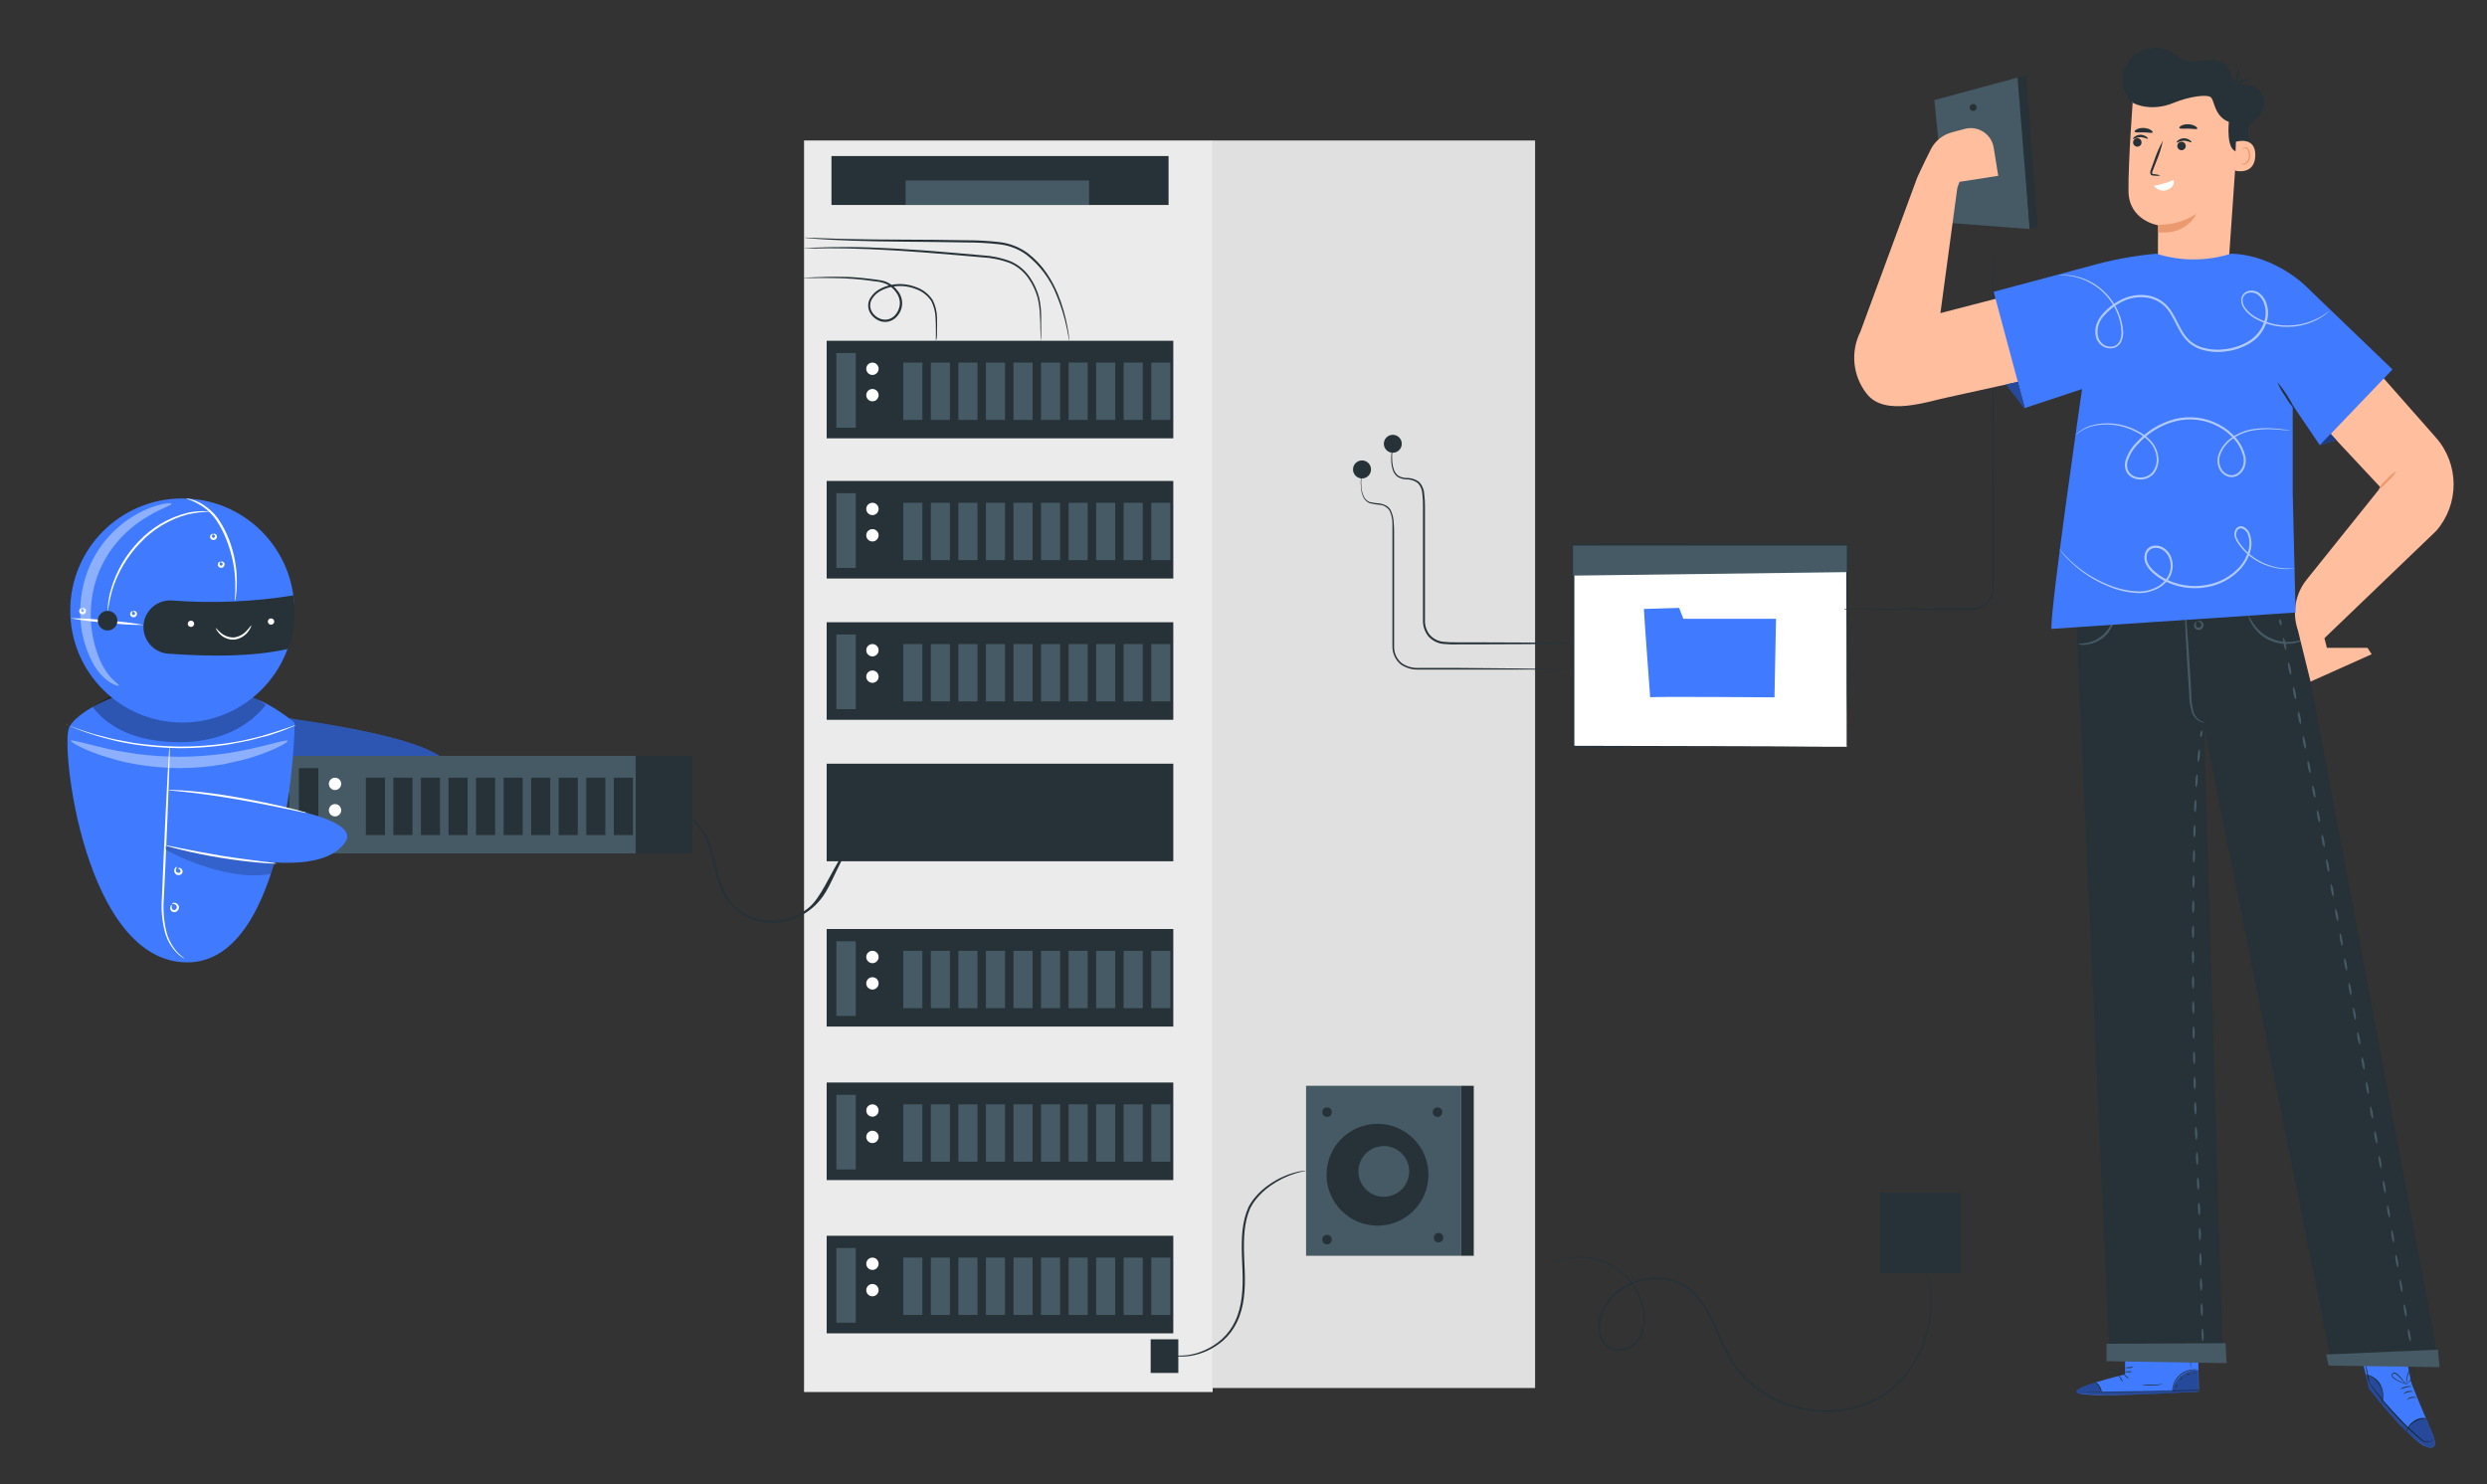 <?xml version="1.0" encoding="utf-8"?>
<!-- Generator: Adobe Illustrator 25.2.0, SVG Export Plug-In . SVG Version: 6.00 Build 0)  -->
<svg version="1.1" id="Layer_1" xmlns="http://www.w3.org/2000/svg" xmlns:xlink="http://www.w3.org/1999/xlink" x="0px" y="0px"
	 viewBox="0 0 588 351" style="enable-background:new 0 0 588 351;" xml:space="preserve">
<rect x="0" y="0" width="588" height="351" fill="#333333" stroke="none"/>
<style type="text/css">
	.st0{fill:#EBEBEB;}
	.st1{fill:#E0E0E0;}
	.st2{fill:#263238;}
	.st3{fill:#455A64;}
	.st4{fill:#FFFFFF;}
	.st5{fill:#407BFF;}
	.st6{opacity:0.3;enable-background:new    ;}
	.st7{opacity:0.3;}
	.st8{opacity:0.2;enable-background:new    ;}
	.st9{opacity:0.4;}
	.st10{fill:#FFBE9D;}
	.st11{fill:#EB996E;}
	.st12{opacity:0.4;enable-background:new    ;}
	.st13{opacity:0.6;}
	.st14{opacity:0.5;enable-background:new    ;}
</style>
<g id="freepik--Server--inject-14">
	<rect x="190.1" y="33.22" class="st0" width="96.61" height="295.95"/>
	<rect x="286.58" y="33.22" class="st1" width="76.36" height="295"/>
	<rect x="195.45" y="180.59" class="st2" width="81.95" height="23.07"/>
	<rect x="195.45" y="80.58" class="st2" width="81.95" height="23.07"/>
	<rect x="197.74" y="83.48" class="st3" width="4.59" height="17.66"/>
	<path class="st4" d="M207.73,87.2c0,0.806-0.654,1.46-1.46,1.46c-0.806,0-1.46-0.654-1.46-1.46c0-0.806,0.654-1.46,1.46-1.46
		l0,0C207.076,85.74,207.73,86.394,207.73,87.2z"/>
	<path class="st4" d="M207.73,93.44c0,0.806-0.654,1.46-1.46,1.46c-0.806,0-1.46-0.654-1.46-1.46
		c0-0.806,0.654-1.46,1.46-1.46l0,0C207.076,91.98,207.73,92.634,207.73,93.44z"/>
	<rect x="213.56" y="85.74" class="st3" width="4.51" height="13.56"/>
	<rect x="220.08" y="85.74" class="st3" width="4.51" height="13.56"/>
	<rect x="226.59" y="85.74" class="st3" width="4.51" height="13.56"/>
	<rect x="233.1" y="85.74" class="st3" width="4.51" height="13.56"/>
	<rect x="239.62" y="85.74" class="st3" width="4.51" height="13.56"/>
	<rect x="246.13" y="85.74" class="st3" width="4.51" height="13.56"/>
	<rect x="252.65" y="85.74" class="st3" width="4.51" height="13.56"/>
	<rect x="259.16" y="85.74" class="st3" width="4.51" height="13.56"/>
	<rect x="265.67" y="85.74" class="st3" width="4.51" height="13.56"/>
	<rect x="272.19" y="85.74" class="st3" width="4.51" height="13.56"/>
	<rect x="195.45" y="113.73" class="st2" width="81.95" height="23.07"/>
	<rect x="197.74" y="116.63" class="st3" width="4.59" height="17.66"/>
	<path class="st4" d="M207.73,120.34c0.005,0.806-0.644,1.464-1.45,1.47c-0.806,0.005-1.464-0.644-1.47-1.45
		s0.644-1.464,1.45-1.47c0.003,0,0.007,0,0.01,0C207.072,118.89,207.725,119.538,207.73,120.34z"/>
	<path class="st4" d="M207.73,126.58c0,0.806-0.654,1.46-1.46,1.46c-0.806,0-1.46-0.654-1.46-1.46
		c0-0.806,0.654-1.46,1.46-1.46l0,0C207.076,125.12,207.73,125.774,207.73,126.58z"/>
	<rect x="213.56" y="118.89" class="st3" width="4.51" height="13.56"/>
	<rect x="220.08" y="118.89" class="st3" width="4.51" height="13.56"/>
	<rect x="226.59" y="118.89" class="st3" width="4.51" height="13.56"/>
	<rect x="233.1" y="118.89" class="st3" width="4.51" height="13.56"/>
	<rect x="239.62" y="118.89" class="st3" width="4.51" height="13.56"/>
	<rect x="246.13" y="118.89" class="st3" width="4.51" height="13.56"/>
	<rect x="252.65" y="118.89" class="st3" width="4.51" height="13.56"/>
	<rect x="259.16" y="118.89" class="st3" width="4.51" height="13.56"/>
	<rect x="265.67" y="118.89" class="st3" width="4.51" height="13.56"/>
	<rect x="272.19" y="118.89" class="st3" width="4.51" height="13.56"/>
	<rect x="195.45" y="147.14" class="st2" width="81.95" height="23.07"/>
	<rect x="197.74" y="150.04" class="st3" width="4.59" height="17.66"/>
	<path class="st4" d="M207.73,153.75c0.005,0.806-0.644,1.464-1.45,1.47c-0.806,0.005-1.464-0.644-1.47-1.45
		s0.644-1.464,1.45-1.47c0.003,0,0.007,0,0.01,0C207.072,152.3,207.725,152.948,207.73,153.75z"/>
	<path class="st4" d="M207.73,160c0.005,0.806-0.644,1.464-1.45,1.47c-0.806,0.005-1.464-0.644-1.47-1.45
		s0.644-1.464,1.45-1.47c0.003,0,0.007,0,0.01,0C207.072,158.55,207.725,159.198,207.73,160z"/>
	<rect x="213.56" y="152.3" class="st3" width="4.51" height="13.56"/>
	<rect x="220.08" y="152.3" class="st3" width="4.51" height="13.56"/>
	<rect x="226.59" y="152.3" class="st3" width="4.51" height="13.56"/>
	<rect x="233.1" y="152.3" class="st3" width="4.51" height="13.56"/>
	<rect x="239.62" y="152.3" class="st3" width="4.51" height="13.56"/>
	<rect x="246.13" y="152.3" class="st3" width="4.51" height="13.56"/>
	<rect x="252.65" y="152.3" class="st3" width="4.51" height="13.56"/>
	<rect x="259.16" y="152.3" class="st3" width="4.51" height="13.56"/>
	<rect x="265.67" y="152.3" class="st3" width="4.51" height="13.56"/>
	<rect x="272.19" y="152.3" class="st3" width="4.51" height="13.56"/>
	<rect x="195.45" y="219.68" class="st2" width="81.95" height="23.07"/>
	<rect x="197.74" y="222.58" class="st3" width="4.59" height="17.66"/>
	<path class="st4" d="M207.73,226.3c0,0.806-0.654,1.46-1.46,1.46c-0.806,0-1.46-0.654-1.46-1.46
		c0-0.806,0.654-1.46,1.46-1.46c0,0,0,0,0,0c0.801-0.005,1.454,0.639,1.46,1.44
		C207.73,226.287,207.73,226.293,207.73,226.3z"/>
	<path class="st4" d="M207.73,232.54c0,0.806-0.654,1.46-1.46,1.46c-0.806,0-1.46-0.654-1.46-1.46
		c0-0.806,0.654-1.46,1.46-1.46c0,0,0,0,0,0c0.801-0.005,1.454,0.639,1.46,1.44
		C207.73,232.527,207.73,232.533,207.73,232.54z"/>
	<rect x="213.56" y="224.84" class="st3" width="4.51" height="13.56"/>
	<rect x="220.08" y="224.84" class="st3" width="4.51" height="13.56"/>
	<rect x="226.59" y="224.84" class="st3" width="4.51" height="13.56"/>
	<rect x="233.1" y="224.84" class="st3" width="4.51" height="13.56"/>
	<rect x="239.62" y="224.84" class="st3" width="4.51" height="13.56"/>
	<rect x="246.13" y="224.84" class="st3" width="4.51" height="13.56"/>
	<rect x="252.65" y="224.84" class="st3" width="4.51" height="13.56"/>
	<rect x="259.16" y="224.84" class="st3" width="4.51" height="13.56"/>
	<rect x="265.67" y="224.84" class="st3" width="4.51" height="13.56"/>
	<rect x="272.19" y="224.84" class="st3" width="4.51" height="13.56"/>
	<rect x="195.45" y="292.22" class="st2" width="81.95" height="23.07"/>
	<rect x="197.74" y="295.12" class="st3" width="4.59" height="17.66"/>
	<path class="st4" d="M207.73,298.84c0,0.806-0.654,1.46-1.46,1.46c-0.806,0-1.46-0.654-1.46-1.46
		c0-0.806,0.654-1.46,1.46-1.46c0,0,0,0,0,0C207.076,297.38,207.73,298.034,207.73,298.84z"/>
	<path class="st4" d="M207.73,305.08c0,0.806-0.654,1.46-1.46,1.46c-0.806,0-1.46-0.654-1.46-1.46
		c0-0.806,0.654-1.46,1.46-1.46c0,0,0,0,0,0C207.076,303.62,207.73,304.274,207.73,305.08z"/>
	<rect x="213.56" y="297.38" class="st3" width="4.51" height="13.56"/>
	<rect x="220.08" y="297.38" class="st3" width="4.51" height="13.56"/>
	<rect x="226.59" y="297.38" class="st3" width="4.51" height="13.56"/>
	<rect x="233.1" y="297.38" class="st3" width="4.51" height="13.56"/>
	<rect x="239.62" y="297.38" class="st3" width="4.51" height="13.56"/>
	<rect x="246.13" y="297.38" class="st3" width="4.51" height="13.56"/>
	<rect x="252.65" y="297.38" class="st3" width="4.51" height="13.56"/>
	<rect x="259.16" y="297.38" class="st3" width="4.51" height="13.56"/>
	<rect x="265.67" y="297.38" class="st3" width="4.51" height="13.56"/>
	<rect x="272.19" y="297.38" class="st3" width="4.51" height="13.56"/>
	<rect x="195.45" y="255.98" class="st2" width="81.95" height="23.07"/>
	<rect x="197.74" y="258.88" class="st3" width="4.59" height="17.66"/>
	<path class="st4" d="M207.73,262.6c0,0.806-0.654,1.46-1.46,1.46c-0.806,0-1.46-0.654-1.46-1.46
		c0-0.806,0.654-1.46,1.46-1.46c0,0,0,0,0,0C207.076,261.14,207.73,261.794,207.73,262.6z"/>
	<path class="st4" d="M207.73,268.84c0,0.806-0.654,1.46-1.46,1.46c-0.806,0-1.46-0.654-1.46-1.46
		c0-0.806,0.654-1.46,1.46-1.46c0,0,0,0,0,0C207.076,267.38,207.73,268.034,207.73,268.84z"/>
	<rect x="213.56" y="261.14" class="st3" width="4.51" height="13.56"/>
	<rect x="220.08" y="261.14" class="st3" width="4.51" height="13.56"/>
	<rect x="226.59" y="261.14" class="st3" width="4.51" height="13.56"/>
	<rect x="233.1" y="261.14" class="st3" width="4.51" height="13.56"/>
	<rect x="239.62" y="261.14" class="st3" width="4.51" height="13.56"/>
	<rect x="246.13" y="261.14" class="st3" width="4.51" height="13.56"/>
	<rect x="252.65" y="261.14" class="st3" width="4.51" height="13.56"/>
	<rect x="259.16" y="261.14" class="st3" width="4.51" height="13.56"/>
	<rect x="265.67" y="261.14" class="st3" width="4.51" height="13.56"/>
	<rect x="272.19" y="261.14" class="st3" width="4.51" height="13.56"/>
	<path class="st2" d="M246.13,80.58c-0.048-0.234-0.075-0.471-0.08-0.71c0-0.47-0.06-1.16-0.08-2.05s0-2-0.1-3.24
		c-0.041-1.419-0.228-2.83-0.56-4.21c-0.461-1.651-1.202-3.21-2.19-4.61c-1.121-1.61-2.679-2.866-4.49-3.62
		c-2.047-0.746-4.194-1.181-6.37-1.29l-7.06-0.61c-9.67-0.84-18.45-1.38-24.8-1.49c-3.18-0.07-5.76-0.05-7.53,0h-2.05
		c-0.239,0.028-0.481,0.028-0.72,0c0.233-0.053,0.471-0.08,0.71-0.08l2.05-0.12c1.78-0.07,4.36-0.15,7.54-0.13
		c6.37,0,15.17,0.5,24.84,1.34l7.07,0.62c2.223,0.12,4.415,0.578,6.5,1.36c1.889,0.793,3.507,2.117,4.66,3.81
		c1.004,1.45,1.749,3.064,2.2,4.77c0.314,1.409,0.478,2.847,0.49,4.29c0,1.27,0,2.36,0,3.25s0,1.53,0,2.05
		C246.17,80.134,246.16,80.358,246.13,80.58z"/>
	<path class="st2" d="M221.27,80.58c-0.021-0.223-0.021-0.447,0-0.67v-1.93c0-0.83,0-1.86-0.09-3
		c-0.062-1.323-0.403-2.618-1-3.8c-0.89-1.328-2.189-2.329-3.7-2.85c-1.717-0.67-3.583-0.86-5.4-0.55
		c-0.975,0.165-1.917,0.486-2.79,0.95c-0.905,0.461-1.659,1.173-2.17,2.05c-0.51,0.896-0.51,1.994,0,2.89
		c0.528,0.931,1.419,1.601,2.46,1.85c1.039,0.231,2.123-0.082,2.88-0.83c0.746-0.728,1.204-1.701,1.29-2.74
		c0.061-1.007-0.244-2.001-0.86-2.8c-0.559-0.804-1.303-1.463-2.17-1.92c-0.856-0.386-1.773-0.619-2.71-0.69
		c-0.933-0.14-1.833-0.26-2.7-0.36c-1.74-0.2-3.37-0.31-4.86-0.37c-3-0.11-5.41-0.07-7.09-0.07h-1.92
		c-0.226,0.019-0.454,0.019-0.68,0c0.22-0.047,0.445-0.07,0.67-0.07l1.93-0.1c1.67-0.06,4.1-0.17,7.1-0.1
		c1.5,0,3.14,0.13,4.9,0.31c0.88,0.09,1.78,0.2,2.72,0.33c0.46,0.08,0.93,0.14,1.42,0.23c0.502,0.094,0.988,0.263,1.44,0.5
		c0.931,0.471,1.736,1.157,2.35,2c0.707,0.885,1.063,1.999,1,3.13c-0.082,1.17-0.595,2.267-1.44,3.08
		c-0.875,0.88-2.136,1.256-3.35,1c-1.18-0.284-2.19-1.044-2.79-2.1c-0.595-1.052-0.595-2.338,0-3.39
		c0.56-0.964,1.386-1.745,2.38-2.25c0.923-0.489,1.919-0.827,2.95-1c1.898-0.31,3.845-0.096,5.63,0.62
		c1.597,0.562,2.959,1.643,3.87,3.07c0.621,1.245,0.962,2.61,1,4c0.06,1.2,0,2.23,0,3.06s0,1.44-0.07,1.93
		C221.424,80.193,221.357,80.391,221.27,80.58z"/>
	<path class="st2" d="M252.82,80.58c-0.077-0.248-0.131-0.502-0.16-0.76c-0.09-0.5-0.23-1.24-0.43-2.19
		c-0.558-2.677-1.368-5.296-2.42-7.82c-1.481-3.769-3.942-7.073-7.13-9.57c-1.921-1.394-4.178-2.253-6.54-2.49
		c-2.55-0.285-5.114-0.425-7.68-0.42c-10.59-0.2-20.19-0.15-27.14-0.42c-3.47-0.12-6.28-0.29-8.21-0.42l-2.23-0.19
		c-0.262-0.011-0.523-0.044-0.78-0.1c0.259-0.026,0.521-0.026,0.78,0l2.24,0.08c1.94,0.08,4.74,0.19,8.21,0.26
		c6.94,0.17,16.53,0.07,27.14,0.27c2.589-0.005,5.177,0.139,7.75,0.43c2.44,0.263,4.768,1.163,6.75,2.61
		c1.748,1.339,3.271,2.949,4.51,4.77c1.06,1.57,1.954,3.246,2.67,5c1.032,2.553,1.793,5.208,2.27,7.92
		c0.18,1,0.28,1.7,0.34,2.21C252.81,80.024,252.83,80.302,252.82,80.58z"/>
	<rect x="196.58" y="36.9" class="st2" width="79.7" height="11.57"/>
	<rect x="214.11" y="42.68" class="st3" width="43.39" height="5.78"/>
	<path class="st2" d="M308.79,276.85c0,0.06-0.88,0.14-2.41,0.59c-2.145,0.657-4.17,1.653-6,2.95
		c-1.264,0.888-2.401,1.945-3.38,3.14c-0.54,0.661-1.006,1.378-1.39,2.14c-0.366,0.829-0.657,1.689-0.87,2.57
		c-0.91,3.66-0.63,7.84-0.45,12.2s-0.11,8.7-1.83,12.19c-0.778,1.652-1.884,3.128-3.25,4.34
		c-1.199,1.042-2.547,1.898-4,2.54c-1.192,0.525-2.445,0.898-3.73,1.11c-0.972,0.151-1.958,0.195-2.94,0.13
		c-0.618-0.039-1.23-0.136-1.83-0.29c-0.213-0.04-0.421-0.103-0.62-0.19c0-0.06,0.87,0.21,2.46,0.28
		c0.965,0.024,1.929-0.047,2.88-0.21c1.254-0.239,2.473-0.632,3.63-1.17c1.403-0.641,2.701-1.491,3.85-2.52
		c1.31-1.187,2.368-2.626,3.11-4.23c1.64-3.39,1.92-7.63,1.74-12s-0.45-8.59,0.51-12.33c0.221-0.914,0.529-1.805,0.92-2.66
		c0.407-0.789,0.9-1.53,1.47-2.21c1.006-1.222,2.185-2.289,3.5-3.17c1.878-1.303,3.97-2.268,6.18-2.85
		c0.597-0.159,1.206-0.273,1.82-0.34C308.369,276.833,308.58,276.83,308.79,276.85z"/>
	<rect x="272.05" y="316.7" class="st2" width="6.54" height="7.96"/>
	<rect x="308.79" y="256.75" class="st3" width="36.69" height="40.2"/>
	<circle class="st2" cx="325.682" cy="277.786" r="12.043"/>
	<path class="st3" d="M333.17,277c0,3.314-2.686,6-6,6s-6-2.686-6-6s2.686-6,6-6S333.17,273.686,333.17,277z"/>
	<circle class="st2" cx="313.75" cy="262.99" r="1.12"/>
	<circle class="st2" cx="339.87" cy="262.99" r="1.12"/>
	<circle class="st2" cx="340.11" cy="292.67" r="1.12"/>
	<circle class="st2" cx="313.75" cy="293.13" r="1.12"/>
	<rect x="345.48" y="256.75" class="st2" width="2.96" height="40.2"/>
	<path class="st2" d="M452.38,293.91c0.095,0.121,0.181,0.248,0.26,0.38c0.18,0.28,0.42,0.67,0.74,1.16
		c0.384,0.64,0.718,1.309,1,2c0.44,0.916,0.808,1.866,1.1,2.84c0.816,2.676,1.207,5.463,1.16,8.26
		c-0.078,3.713-0.89,7.373-2.39,10.77c-0.22,0.47-0.43,0.94-0.65,1.42l-0.79,1.39c-0.558,0.95-1.172,1.865-1.84,2.74
		c-1.441,1.85-3.15,3.474-5.07,4.82l-0.74,0.54l-0.8,0.45c-0.54,0.29-1.07,0.64-1.64,0.89l-1.75,0.75
		c-0.58,0.26-1.21,0.39-1.82,0.6c-2.558,0.746-5.217,1.083-7.88,1c-2.792-0.071-5.56-0.539-8.22-1.39
		c-2.773-0.921-5.385-2.271-7.74-4c-2.455-1.782-4.538-4.027-6.13-6.61c-1.507-2.697-2.843-5.486-4-8.35
		c-1.135-2.837-2.794-5.436-4.89-7.66c-1.068-1.026-2.315-1.846-3.68-2.42c-1.351-0.545-2.784-0.86-4.24-0.93
		c-5.78-0.33-11.5,3-13.45,8c-0.46,1.222-0.655,2.527-0.57,3.83c0.058,1.253,0.541,2.449,1.37,3.39
		c0.855,0.879,2.059,1.327,3.28,1.22c1.181-0.091,2.303-0.549,3.21-1.31c1.664-1.579,2.527-3.823,2.35-6.11
		c-0.076-2.119-0.637-4.192-1.64-6.06c-3.916-7.426-13.109-10.271-20.535-6.356c-0.157,0.083-0.311,0.168-0.465,0.256
		c-1,0.6-1.53,1-1.55,1c0.466-0.402,0.969-0.76,1.5-1.07c1.515-0.914,3.181-1.551,4.92-1.88
		c2.762-0.553,5.623-0.335,8.27,0.63c3.506,1.363,6.403,3.944,8.16,7.27c1.035,1.916,1.62,4.044,1.71,6.22
		c0.047,1.163-0.115,2.325-0.48,3.43c-0.377,1.165-1.069,2.204-2,3c-0.974,0.827-2.186,1.324-3.46,1.42
		c-1.346,0.106-2.669-0.393-3.61-1.36c-0.907-1.019-1.44-2.317-1.51-3.68c-0.089-1.36,0.112-2.724,0.59-4
		c2-5.23,7.95-8.64,13.92-8.32c1.52,0.079,3.014,0.417,4.42,1c1.427,0.591,2.73,1.446,3.84,2.52
		c2.143,2.27,3.839,4.923,5,7.82c1.159,2.844,2.495,5.613,4,8.29c1.556,2.529,3.595,4.728,6,6.47
		c2.308,1.698,4.865,3.027,7.58,3.94c2.617,0.842,5.341,1.307,8.09,1.38c2.613,0.078,5.223-0.259,7.73-1
		c0.607-0.165,1.204-0.362,1.79-0.59l1.72-0.72c0.56-0.25,1.07-0.59,1.61-0.87l0.79-0.44l0.73-0.52
		c1.884-1.321,3.568-2.908,5-4.71c0.658-0.864,1.266-1.766,1.82-2.7l0.79-1.36c0.21-0.47,0.43-0.94,0.64-1.4
		c1.503-3.348,2.329-6.961,2.43-10.63c0.072-2.768-0.282-5.53-1.05-8.19c-0.283-0.97-0.634-1.919-1.05-2.84
		c-0.284-0.69-0.619-1.358-1-2c-0.3-0.5-0.52-0.9-0.69-1.18L452.38,293.91z"/>
	<rect x="444.48" y="282.05" class="st2" width="19.01" height="19.01"/>
	<rect x="371.91" y="128.98" class="st4" width="64.75" height="47.61"/>
	<path class="st2" d="M436.66,176.59c0,0,0-0.31,0-0.88s0-1.44,0-2.54c0-2.24,0-5.49-0.06-9.63c0-8.3-0.06-20.17-0.11-34.56
		l0.22,0.21l-64.75,0.05l0,0l0.26-0.26c0,17.09,0,33.29,0,47.61l-0.23-0.23l46.67,0.11l13.3,0.07h3.54h0.92h0.32
		c-0.1,0.011-0.2,0.011-0.3,0h-0.89h-3.49l-13.24,0.06l-46.83,0.12h-0.24v-0.24c0-14.32,0-30.52,0-47.61v-0.26h0.26
		l64.75,0.05h0.21V129c-0.05,14.45-0.09,26.37-0.11,34.7c0,4.12,0,7.35-0.06,9.57c0,1.08,0,1.92,0,2.5S436.66,176.59,436.66,176.59z
		"/>
	<path class="st5" d="M388.67,144c-0.06,0.18,1.49,21.14,1.49,20.9s29.38,0,29.38,0l0.36-18.57H398l-1-2.58L388.67,144z"/>
	<path class="st2" d="M436.07,144c0,0,0.06,0,0.18,0h0.54h2.12l7.95-0.07l12.2-0.05h3.62c1.23,0,2.52,0,3.78-0.08
		c1.282-0.107,2.481-0.68,3.37-1.61c0.848-1.037,1.279-2.352,1.21-3.69l0,0c0-7.24,0-15.19,0-23.52
		c0-17.14,0.05-32.65,0.07-43.92c0-5.59,0.06-10.13,0.08-13.3c0-1.55,0-2.76,0.05-3.62c0-0.39,0-0.7,0-0.94
		c-0.013-0.106-0.013-0.214,0-0.32c0,0,0,0.11,0,0.32s0,0.55,0,0.94c0,0.87,0,2.08,0,3.62c0,3.18,0,7.72,0.08,13.31
		c0,11.27,0,26.78,0.08,43.91c0,8.33,0,16.28,0,23.51l0,0c0.065,1.453-0.412,2.879-1.34,4
		c-0.968,1.014-2.273,1.639-3.67,1.76c-1.34,0.11-2.59,0-3.83,0h-3.62l-12.2-0.05l-7.95-0.07h-2.12h-0.54L436.07,144z"/>
	<path class="st2" d="M371.91,158.33h-0.24h-0.69h-2.64h-9.74h-14.43h-8.53c-1.567,0.098-3.123-0.32-4.43-1.19
		c-1.269-1.042-2.003-2.598-2-4.24c-0.01-0.157-0.01-0.314,0-0.47l0,0c0-6.22,0-12.14,0-17.52c0-2.69,0-5.25,0-7.64
		c0-1.2,0-2.36,0-3.46c0.002-1.035-0.22-2.058-0.65-3c-0.485-0.796-1.313-1.32-2.24-1.42
		c-0.867-0.067-1.727-0.207-2.57-0.42c-0.718-0.334-1.275-0.937-1.55-1.68c-0.233-0.599-0.378-1.229-0.43-1.87
		c-0.092-0.874-0.092-1.756,0-2.63c0-0.3,0.08-0.52,0.1-0.67c0.008-0.081,0.032-0.159,0.07-0.23c0,0,0,0.32-0.06,0.91
		c-0.083,0.865-0.083,1.735,0,2.6c0.072,0.615,0.227,1.217,0.46,1.79c0.257,0.673,0.771,1.217,1.43,1.51
		c0.828,0.194,1.671,0.318,2.52,0.37c0.48,0.083,0.946,0.238,1.38,0.46c0.47,0.253,0.858,0.635,1.12,1.1
		c0.466,0.989,0.715,2.067,0.73,3.16c0.1,1.12,0.07,2.27,0.08,3.47c0,2.4,0,5,0,7.65c0,5.39,0,11.31,0,17.54l0,0V153
		c-0.001,1.493,0.676,2.905,1.84,3.84c1.214,0.812,2.663,1.199,4.12,1.1h8.53l14.43,0.13l9.74,0.14l2.65,0.06h0.68
		L371.91,158.33z"/>
	<path class="st2" d="M324.15,111c0.005,1.176-0.944,2.135-2.12,2.14s-2.135-0.944-2.14-2.12
		c-0.005-1.176,0.944-2.134,2.12-2.14c0.003,0,0.007,0,0.01,0c1.171-0.005,2.124,0.939,2.13,2.11
		C324.15,110.993,324.15,110.997,324.15,111z"/>
	<path class="st2" d="M371.91,152.14c-0.255,0.038-0.512,0.054-0.77,0.05l-2.22,0.05l-8.2,0.08l-12.25,0.05h-3.56
		c-1.251,0.047-2.504,0.01-3.75-0.11c-1.356-0.161-2.603-0.82-3.5-1.85c-0.865-1.117-1.298-2.509-1.22-3.92v-3.18
		c0-5.76,0-11.26,0-16.26c0-2.5,0-4.87,0-7.09c0.025-1.066-0.029-2.132-0.16-3.19c-0.032-0.954-0.417-1.863-1.08-2.55
		c-0.694-0.517-1.526-0.816-2.39-0.86c-0.83,0.035-1.653-0.17-2.37-0.59c-0.583-0.441-1.002-1.064-1.19-1.77
		c-0.175-0.572-0.282-1.163-0.32-1.76c-0.054-0.814-0.027-1.631,0.08-2.44c0.017-0.286,0.071-0.568,0.16-0.84
		c0,0,0,0.29,0,0.85c-0.07,0.802-0.07,1.608,0,2.41c0.042,0.579,0.157,1.15,0.34,1.7
		c0.191,0.645,0.588,1.211,1.13,1.61c0.68,0.376,1.454,0.55,2.23,0.5c0.941,0.037,1.85,0.354,2.61,0.91
		c0.733,0.744,1.17,1.728,1.23,2.77c0.145,1.07,0.208,2.15,0.19,3.23c0,2.233,0,4.6,0,7.1c0,5,0,10.5,0,16.27v3.23
		c-0.072,1.274,0.318,2.531,1.1,3.54c0.815,0.935,1.948,1.534,3.18,1.68c1.219,0.123,2.445,0.167,3.67,0.13h3.56
		l12.25,0.05l8.2,0.08l2.22,0.05C371.358,152.069,371.636,152.092,371.91,152.14z"/>
	<circle class="st2" cx="329.3" cy="104.94" r="2.12"/>
	<polygon class="st3" points="371.91,128.98 371.91,136.11 436.66,135.29 436.66,128.98 	"/>
</g>
<g id="freepik--Robot--inject-14">
	<path class="st5" d="M68.31,169.83c0.31,0.24,40.94,5.08,37.52,12.8s-39.26,4.79-39.26,4.79L68.31,169.83z"/>
	<path class="st6" d="M68.31,169.83c0.31,0.24,40.94,5.08,37.52,12.8s-39.26,4.79-39.26,4.79L68.31,169.83z"/>
	<rect x="68.38" y="178.74" class="st3" width="81.95" height="23.07"/>
	<rect x="70.67" y="181.64" class="st2" width="4.59" height="17.66"/>
	<path class="st4" d="M80.67,185.35c0.005,0.806-0.644,1.464-1.45,1.47c-0.806,0.005-1.464-0.644-1.47-1.45
		c-0.005-0.806,0.644-1.464,1.45-1.47c0.003,0,0.007,0,0.01,0C80.013,183.9,80.665,184.548,80.67,185.35z"/>
	<path class="st4" d="M80.67,191.59c0.005,0.806-0.644,1.464-1.45,1.47c-0.806,0.005-1.464-0.644-1.47-1.45
		c-0.005-0.806,0.644-1.464,1.45-1.47c0.003,0,0.007,0,0.01,0C80.013,190.14,80.665,190.788,80.67,191.59z"/>
	<rect x="86.5" y="183.9" class="st2" width="4.51" height="13.56"/>
	<rect x="93.01" y="183.9" class="st2" width="4.51" height="13.56"/>
	<rect x="99.52" y="183.9" class="st2" width="4.51" height="13.56"/>
	<rect x="106.04" y="183.9" class="st2" width="4.51" height="13.56"/>
	<rect x="112.55" y="183.9" class="st2" width="4.51" height="13.56"/>
	<rect x="119.07" y="183.9" class="st2" width="4.51" height="13.56"/>
	<rect x="125.58" y="183.9" class="st2" width="4.51" height="13.56"/>
	<rect x="132.09" y="183.9" class="st2" width="4.51" height="13.56"/>
	<rect x="138.61" y="183.9" class="st2" width="4.51" height="13.56"/>
	<rect x="145.12" y="183.9" class="st2" width="4.51" height="13.56"/>
	<rect x="150.34" y="178.74" class="st2" width="13.32" height="23.07"/>
	<path class="st2" d="M161.94,193c7.62,4,5.53,13.23,9.66,19.48c2.443,3.578,6.478,5.739,10.81,5.79
		c4.81-0.023,9.317-2.351,12.12-6.26c3.79-5.12,6.77-19.74,16.43-14.78c0.28,0.15,0.54-0.28,0.25-0.43
		c-10.88-5.59-14.37,13.53-20.12,17.94c-4.227,3.427-10.105,3.961-14.88,1.35c-4.34-2.46-5.77-6.79-6.87-11.33
		c-1.18-4.89-2.38-9.7-7.15-12.19C161.9,192.42,161.65,192.86,161.94,193L161.94,193z"/>
	<path class="st5" d="M69.59,170.85c0.39,0.31-1.28,56.74-25.31,56.72c-24.28,0-30.11-51.38-27.9-55.64
		C19.76,165.43,48.25,153.2,69.59,170.85z"/>
	<path class="st4" d="M15.26,171.26c0.193,0.029,0.381,0.083,0.56,0.16l1.54,0.55c0.66,0.26,1.48,0.56,2.44,0.85s2,0.69,3.28,1
		s2.57,0.71,4,1s3,0.59,4.68,0.88c3.6,0.528,7.232,0.812,10.87,0.85c3.636-0.01,7.268-0.264,10.87-0.76
		c1.66-0.27,3.24-0.5,4.69-0.84s2.81-0.64,4-1s2.32-0.68,3.28-1s1.79-0.58,2.46-0.82l1.54-0.55
		c0.18-0.072,0.368-0.122,0.56-0.15c-0.166,0.098-0.34,0.182-0.52,0.25L68,172.32c-0.66,0.27-1.47,0.6-2.43,0.91
		s-2,0.72-3.28,1s-2.58,0.74-4,1s-3,0.61-4.71,0.89c-3.622,0.534-7.279,0.805-10.94,0.81c-3.663-0.038-7.32-0.338-10.94-0.9
		c-1.67-0.3-3.25-0.56-4.71-0.93s-2.81-0.71-4-1.07s-2.31-0.75-3.27-1.08s-1.77-0.64-2.43-0.93l-1.5-0.64
		C15.611,171.353,15.434,171.312,15.26,171.26z"/>
	<g class="st7">
		<path d="M21.89,167.2c4.91,6.27,12.52,8.25,20.48,8.3s15.5-2.58,20.49-8.79c0,0-6-5.79-20.79-5.77
			C34.857,160.884,27.805,163.072,21.89,167.2z"/>
	</g>
	<path class="st4" d="M43.64,226.66c-0.17-0.058-0.332-0.139-0.48-0.24c-0.429-0.274-0.831-0.589-1.2-0.94
		c-1.349-1.325-2.343-2.969-2.89-4.78c-0.733-2.688-1.003-5.481-0.8-8.26c0.13-3.12,0.27-6.53,0.43-10.12
		c0.32-7.18,0.63-13.67,0.89-18.37c0.14-2.29,0.25-4.18,0.33-5.57c0-0.6,0.09-1.1,0.12-1.51c-0-0.176,0.027-0.352,0.08-0.52
		c0.015,0.176,0.015,0.354,0,0.53c0,0.4,0,0.9,0,1.51c0,1.4-0.1,3.28-0.17,5.58c-0.16,4.7-0.42,11.2-0.74,18.37
		c-0.17,3.59-0.33,7-0.47,10.11c-0.228,2.732-0.002,5.482,0.67,8.14c0.508,1.772,1.427,3.399,2.68,4.75
		C42.579,225.811,43.097,226.252,43.64,226.66z"/>
	<path class="st4" d="M40.64,213.7c0,0,0.26-0.33,0.83-0.19c0.337,0.089,0.616,0.324,0.76,0.64
		c0.175,0.423,0.067,0.91-0.27,1.22c-0.312,0.354-0.829,0.441-1.24,0.21c-0.312-0.19-0.496-0.535-0.48-0.9
		c-0.007-0.23,0.084-0.451,0.25-0.61c0.12-0.1,0.22-0.1,0.23-0.08s-0.2,0.27-0.12,0.67c0.035,0.208,0.159,0.391,0.34,0.5
		c0.232,0.083,0.491,0.02,0.66-0.16c0.272-0.259,0.283-0.689,0.024-0.961c-0.078-0.082-0.176-0.144-0.284-0.179
		C41,213.67,40.67,213.78,40.64,213.7z"/>
	<path class="st4" d="M42.11,205.37c0,0,0-0.1,0.18-0.13c0.208-0.033,0.419,0.034,0.57,0.18
		c0.25,0.214,0.362,0.549,0.29,0.87c-0.128,0.405-0.516,0.669-0.94,0.64c-0.406,0.009-0.778-0.228-0.94-0.6
		c-0.122-0.281-0.122-0.6,0-0.88c0.22-0.45,0.56-0.52,0.58-0.46s-0.16,0.24-0.24,0.59
		c-0.116,0.322,0.051,0.677,0.373,0.793c0.066,0.024,0.136,0.036,0.207,0.037c0.195,0.017,0.381-0.086,0.47-0.26
		c0.047-0.167,0.01-0.346-0.1-0.48C42.4,205.39,42.14,205.44,42.11,205.37z"/>
	<path class="st8" d="M39.08,200.9c0,0,13.77,7.79,24.89,5.77l0.83-2.47c0,0-16.35-1.62-25.72-4.3V200.9z"/>
	<path class="st5" d="M43.25,187.82c0,0,43.89,3.32,38.36,11.37s-24.87,3.64-24.87,3.64S44.32,193.84,43.25,187.82z"/>
	<path class="st4" d="M65.42,204.2c-0.332,0.045-0.668,0.045-1,0c-0.68,0-1.66-0.09-2.86-0.19c-2.42-0.2-5.74-0.58-9.39-1.17
		s-6.92-1.3-9.27-1.88c-1.18-0.28-2.12-0.53-2.77-0.72c-0.348-0.07-0.685-0.187-1-0.35c0.338,0.011,0.674,0.061,1,0.15
		l2.81,0.57c2.37,0.48,5.64,1.12,9.27,1.72s7,1,9.34,1.31l2.84,0.36C64.74,204.028,65.085,204.095,65.42,204.2z"/>
	<path class="st4" d="M72.62,192.24c-0.44-0.021-0.876-0.091-1.3-0.21l-3.51-0.73c-3-0.62-7-1.45-11.58-2.24
		s-8.67-1.37-11.67-1.7c-1.5-0.17-2.71-0.3-3.55-0.37c-0.442-0.012-0.881-0.072-1.31-0.18c0.439-0.041,0.881-0.041,1.32,0
		c0.85,0,2.07,0.08,3.58,0.2c3,0.24,7.17,0.76,11.72,1.56s8.64,1.68,11.58,2.39c1.47,0.35,2.65,0.66,3.46,0.89
		C71.791,191.941,72.213,192.071,72.62,192.24z"/>
	<g class="st9">
		<path class="st4" d="M68,175.2c0.13,0.28-2.44,1.84-7,3.41c-1.14,0.39-2.4,0.8-3.78,1.13s-2.87,0.66-4.44,1
			c-3.43,0.576-6.902,0.877-10.38,0.9c-3.486-0.039-6.963-0.353-10.4-0.94c-1.58-0.31-3.07-0.58-4.44-1s-2.65-0.74-3.79-1.13
			c-4.58-1.57-7.14-3.13-7-3.42s3,0.57,7.51,1.65c1.15,0.27,2.4,0.56,3.76,0.79s2.8,0.47,4.33,0.7
			c3.317,0.423,6.656,0.647,10,0.67c3.344-0.019,6.683-0.24,10-0.66c1.53-0.23,3-0.42,4.34-0.7s2.61-0.52,3.75-0.79
			C65,175.77,67.81,174.83,68,175.2z"/>
	</g>
	<circle class="st5" cx="43.1" cy="144.36" r="26.49"/>
	<path class="st2" d="M69.35,140.79c-9.463,1.527-19.072,1.933-28.63,1.21c-3.474-0.274-6.513,2.32-6.787,5.794
		c-0.005,0.069-0.01,0.138-0.013,0.206l0,0c-0.143,3.427,2.468,6.345,5.89,6.58c10.39,0.73,19.92,0.71,28.19-1.11
		C68,153.43,70.61,149.15,69.35,140.79z"/>
	<path class="st4" d="M45.07,148.25c-0.409-0.036-0.711-0.396-0.675-0.805c0.036-0.409,0.396-0.711,0.805-0.675
		c0.408,0.015,0.727,0.359,0.712,0.767c-0,0.011-0.001,0.022-0.002,0.033C45.863,147.988,45.489,148.291,45.07,148.25
		z"/>
	<path class="st4" d="M64,147.72c-0.409-0.036-0.711-0.396-0.675-0.805c0.036-0.409,0.396-0.711,0.805-0.675
		c0.408,0.015,0.727,0.359,0.712,0.767c-0,0.011-0.001,0.022-0.002,0.033C64.793,147.458,64.419,147.761,64,147.72z"
		/>
	<path class="st4" d="M59.4,147.89c0.06,0-0.1,0.62-0.69,1.42c-0.786,1.069-1.974,1.769-3.29,1.94
		c-1.331,0.082-2.63-0.435-3.54-1.41c-0.68-0.72-0.9-1.3-0.85-1.33s0.4,0.46,1.1,1.06c0.888,0.799,2.056,1.216,3.25,1.16
		c1.168-0.173,2.233-0.763,3-1.66C59.05,148.38,59.33,147.85,59.4,147.89z"/>
	<path class="st4" d="M44,117.89c0,0,0.11,0,0.3,0c0.287,0.042,0.571,0.102,0.85,0.18c1.026,0.277,2.004,0.709,2.9,1.28
		c1.337,0.85,2.506,1.938,3.45,3.21c1.101,1.581,1.998,3.295,2.67,5.1c1.255,3.266,1.877,6.741,1.83,10.24
		c-0.004,1.054-0.081,2.107-0.23,3.15c-0.031,0.386-0.115,0.767-0.25,1.13c-0.09,0,0.18-1.64,0.12-4.28
		c-0.09-3.423-0.766-6.806-2-10c-0.657-1.762-1.52-3.44-2.57-5c-0.887-1.25-1.992-2.33-3.26-3.19
		C46.623,118.942,45.343,118.331,44,117.89z"/>
	<path class="st4" d="M25.43,144.92c0,0,0-0.13,0-0.38c0.001-0.367,0.021-0.735,0.06-1.1c0.118-1.353,0.363-2.692,0.73-4
		c1.223-4.299,3.491-8.229,6.6-11.44c3.083-3.28,7.043-5.606,11.41-6.7c1.311-0.303,2.654-0.448,4-0.43
		c0.364,0.001,0.729,0.024,1.09,0.07c0.25,0,0.38,0.05,0.38,0.07c-1.821,0.025-3.635,0.243-5.41,0.65
		c-4.254,1.171-8.104,3.489-11.13,6.7c-3.061,3.176-5.336,7.026-6.64,11.24C26.044,141.348,25.68,143.125,25.43,144.92
		z"/>
	<path class="st4" d="M50.38,126.32c0-0.06,0.25-0.23,0.61,0c0.222,0.16,0.334,0.431,0.29,0.7
		c-0.059,0.339-0.315,0.611-0.65,0.69c-0.339,0.056-0.679-0.098-0.86-0.39c-0.14-0.234-0.14-0.526,0-0.76
		c0.24-0.37,0.56-0.33,0.56-0.26s-0.16,0.17-0.22,0.41c-0.035,0.118-0.008,0.245,0.07,0.34
		c0.089,0.105,0.223,0.16,0.36,0.15c0.133-0.042,0.238-0.147,0.28-0.28c0.033-0.115,0.007-0.238-0.07-0.33
		C50.6,126.41,50.39,126.39,50.38,126.32z"/>
	<path class="st4" d="M31.48,144.57c0-0.06,0.25-0.22,0.61,0c0.22,0.161,0.332,0.431,0.29,0.7
		c-0.056,0.341-0.313,0.613-0.65,0.69c-0.34,0.062-0.682-0.094-0.86-0.39c-0.14-0.234-0.14-0.526,0-0.76
		c0.24-0.37,0.56-0.32,0.56-0.26s-0.16,0.17-0.22,0.42c-0.033,0.115-0.007,0.238,0.07,0.33
		c0.089,0.105,0.223,0.16,0.36,0.15c0.135-0.039,0.241-0.145,0.28-0.28c0.031-0.115,0.005-0.238-0.07-0.33
		C31.7,144.67,31.49,144.64,31.48,144.57z"/>
	<path class="st4" d="M52.2,132.88c0-0.06,0.24-0.22,0.61,0c0.22,0.16,0.329,0.432,0.28,0.7
		c-0.062,0.443-0.471,0.752-0.914,0.691c-0.245-0.034-0.461-0.178-0.586-0.391c-0.14-0.234-0.14-0.526,0-0.76
		c0.24-0.37,0.56-0.32,0.55-0.26s-0.16,0.18-0.21,0.42c-0.039,0.115-0.012,0.241,0.07,0.33c0.087,0.107,0.222,0.164,0.36,0.15
		c0.131-0.037,0.233-0.139,0.27-0.27c0.036-0.116,0.013-0.243-0.06-0.34C52.41,133,52.21,133,52.2,132.88z"/>
	<path class="st4" d="M19.44,143.87c0-0.05,0.24-0.22,0.61,0c0.221,0.164,0.33,0.439,0.28,0.71
		c-0.062,0.443-0.471,0.752-0.914,0.691c-0.245-0.034-0.461-0.178-0.586-0.391c-0.145-0.233-0.145-0.527,0-0.76
		c0.24-0.37,0.56-0.33,0.55-0.26s-0.16,0.17-0.22,0.41c-0.028,0.118-0.003,0.243,0.07,0.34
		c0.087,0.107,0.224,0.16,0.36,0.14c0.136-0.032,0.243-0.135,0.28-0.27c0.036-0.116,0.013-0.243-0.06-0.34
		C19.65,144,19.45,144,19.44,143.87z"/>
	<path class="st4" d="M34.05,147.79c-2.922,0.003-5.841-0.178-8.74-0.54c-2.915-0.18-5.816-0.531-8.69-1.05
		c2.922-0.002,5.841,0.178,8.74,0.54C28.274,146.922,31.176,147.273,34.05,147.79z"/>
	<path class="st2" d="M23.12,146.76c-0.005,1.281,1.029,2.324,2.31,2.33s2.324-1.029,2.33-2.31
		c0.005-1.281-1.029-2.324-2.31-2.33c-0.007,0-0.013,0-0.02,0C24.154,144.45,23.12,145.484,23.12,146.76z"/>
	<g class="st9">
		<path class="st4" d="M28.08,162.09c-0.06,0.14-0.89,0-2.14-0.77c-1.716-1.2-3.111-2.804-4.06-4.67
			c-1.418-2.697-2.339-5.627-2.72-8.65c-0.448-3.739-0.128-7.529,0.94-11.14c1.979-6.599,6.482-12.151,12.53-15.45
			c1.781-0.991,3.693-1.725,5.68-2.18c1.4-0.3,2.21-0.28,2.24-0.12c0.12,0.41-2.92,1.18-7,3.87
			c-2.34,1.571-4.439,3.474-6.23,5.65c-2.162,2.658-3.78,5.717-4.76,9c-0.957,3.289-1.296,6.727-1,10.14
			c0.244,2.797,0.919,5.539,2,8.13c0.699,1.737,1.716,3.328,3,4.69C27.51,161.49,28.17,161.91,28.08,162.09z"/>
	</g>
</g>
<g id="freepik--Character--inject-14">
	<path class="st3" d="M477.23,18.29c0.19,0.53,2.65,35.87,2.65,35.87l-19.61-1.49l-2.94-29L477.23,18.29z"/>
	<polygon class="st2" points="479.88,54.16 481.79,53.62 479.05,17.77 477,18.35 	"/>
	<path class="st2" d="M467.35,25.41c0,0.458-0.372,0.83-0.83,0.83c-0.458,0-0.83-0.372-0.83-0.83s0.372-0.83,0.83-0.83
		S467.35,24.952,467.35,25.41C467.35,25.41,467.35,25.41,467.35,25.41z"/>
	<path class="st2" d="M528.54,34.14c-0.319,0.8,0.071,1.708,0.871,2.027c0.393,0.157,0.833,0.147,1.219-0.027
		c1-0.46,1.26-1.87,1.12-3s-0.46-2.36,0.07-3.38c0.514-0.712,1.142-1.334,1.86-1.84c1.148-1.048,1.743-2.571,1.61-4.12
		c-0.182-1.557-1.221-2.882-2.69-3.43c-1.47-0.5-3.35-0.14-4.41-1.29c-0.77-0.83-0.75-2.13-1.32-3.1
		c-0.9-1.52-2.94-1.86-4.7-1.72s-3.55,0.61-5.23,0.09c-1.4-0.43-2.52-1.49-3.82-2.17c-3.757-1.981-8.408-0.541-10.389,3.216
		c-1.112,2.109-1.183,4.615-0.191,6.784c0.437,1.07,1.237,1.952,2.26,2.49"/>
	<path class="st10" d="M526.8,64l-16.56-1.32c-0.1-1.93,0-9.41,0-9.41s-6.89-1.08-7-8s1.11-22.71,1.11-22.71l0,0
		c7.968-3.434,17.17-2.286,24.05,3l1,0.79L526.8,64z"/>
	<path class="st2" d="M506,34.42c0.41-0.37,0.443-1.002,0.073-1.412s-1.002-0.443-1.412-0.073
		c-0.41,0.37-0.443,1.002-0.073,1.412c0.001,0.001,0.002,0.002,0.002,0.003C504.961,34.758,505.591,34.789,506,34.42
		z"/>
	<path class="st2" d="M504.32,32.85c0.11,0.12,0.79-0.4,1.74-0.41s1.63,0.49,1.74,0.36s-0.06-0.26-0.36-0.49
		c-0.402-0.297-0.891-0.452-1.39-0.44c-0.498,0.006-0.981,0.171-1.38,0.47C504.37,32.58,504.27,32.79,504.32,32.85z"/>
	<path class="st2" d="M515.25,33.67c-0.47,0.291-0.615,0.907-0.324,1.377c0.291,0.47,0.907,0.615,1.377,0.324
		c0.468-0.289,0.614-0.901,0.328-1.371c-0.287-0.472-0.903-0.621-1.374-0.334
		C515.254,33.668,515.252,33.669,515.25,33.67z"/>
	<path class="st2" d="M514.63,33.68c0.11,0.12,0.78-0.4,1.73-0.4s1.64,0.48,1.74,0.36s-0.05-0.27-0.35-0.5
		c-0.41-0.288-0.899-0.442-1.4-0.44c-0.5,0.005-0.985,0.174-1.38,0.48C514.68,33.41,514.58,33.63,514.63,33.68z"/>
	<path class="st2" d="M510.82,41.51c-0.487-0.198-1.005-0.309-1.53-0.33c-0.25,0-0.44-0.08-0.46-0.21
		c-0.012-0.249,0.051-0.496,0.18-0.71c0.24-0.63,0.49-1.27,0.75-1.93c0.707-1.632,1.249-3.33,1.62-5.07
		c-0.871,1.552-1.585,3.186-2.13,4.88c-0.24,0.67-0.48,1.31-0.71,1.94c-0.151,0.31-0.197,0.661-0.13,1
		c0.065,0.195,0.222,0.344,0.42,0.4c0.14,0.038,0.285,0.055,0.43,0.05C509.777,41.612,510.305,41.606,510.82,41.51z"/>
	<path class="st4" d="M513.91,42.56c-1.486,0.656-3.053,1.11-4.66,1.35c0.678,1.01,1.96,1.424,3.1,1
		C514.41,44.2,513.91,42.56,513.91,42.56z"/>
	<path class="st11" d="M510.26,53.15c3.188,0.062,6.322-0.829,9-2.56c0,0-2.12,5-9,4.34V53.15z"/>
	<path class="st2" d="M504.27,24.31c0,0,4,2.34,9.67,0c3.7-1.51,7.92-2.08,8.79-1.29s0.78,4.48,4.24,5.81c0,0-0.76,7,2.06,7
		s1.87-11,1.87-11l-6.6-3.85l-7.37-2l-7.11,0.48l-5.55,1.08V24.31z"/>
	<path class="st10" d="M528.64,33.53c0.11-0.06,4.73-1.4,4.58,3.31c-0.15,4.71-4.85,3.58-4.85,3.45S528.64,33.53,528.64,33.53z"/>
	<path class="st11" d="M529.86,38.55c0,0,0.08,0.06,0.22,0.13c0.197,0.074,0.413,0.074,0.61,0
		c0.637-0.367,1.021-1.055,1-1.79c0.028-0.403-0.037-0.806-0.19-1.18c-0.079-0.303-0.304-0.547-0.6-0.65
		c-0.193-0.065-0.404,0.025-0.49,0.21c-0.07,0.13,0,0.22-0.07,0.23s-0.09-0.08-0.05-0.28c0.03-0.115,0.097-0.217,0.19-0.29
		c0.133-0.095,0.299-0.131,0.46-0.1c0.391,0.088,0.708,0.372,0.84,0.75c0.185,0.418,0.267,0.874,0.24,1.33
		c0.022,0.86-0.475,1.649-1.26,2c-0.26,0.07-0.537,0.015-0.75-0.15C529.87,38.66,529.85,38.56,529.86,38.55z"/>
	<path class="st2" d="M531.83,18.93c0,0.15-0.73,0.08-1.52,0.33s-1.33,0.7-1.44,0.6s0.34-0.8,1.29-1.09S531.89,18.8,531.83,18.93z"
		/>
	<path class="st2" d="M529.16,16c0.302,0.709,0.348,1.501,0.13,2.24c-0.25,1.27-1,2-1.14,1.94s0.42-0.91,0.63-2S529,16,529.16,16z"
		/>
	<path class="st2" d="M508.94,31.3c-0.15,0.26-1.05,0-2.14,0s-2,0.1-2.12-0.17s0.81-0.93,2.17-0.87S509.09,31.06,508.94,31.3z"/>
	<path class="st2" d="M519.5,30.42c-0.14,0.25-1,0-2.13,0s-2,0.1-2.12-0.17s0.81-0.94,2.17-0.87S519.66,30.18,519.5,30.42z"/>
	<path class="st5" d="M558.49,321.49l1.64,6.89c0,0,11.28,14.65,14.75,13.93c2.28-0.47-0.52-4.29-4.81-15.41l-0.9-4.6L558.49,321.49
		z"/>
	<path class="st2" d="M575.34,340.15c-0.016,0.075-0.047,0.146-0.09,0.21c-0.116,0.185-0.278,0.337-0.47,0.44
		c-0.307,0.164-0.653,0.241-1,0.22c-0.459-0.047-0.9-0.208-1.28-0.47c-2.013-1.634-3.911-3.405-5.68-5.3
		c-1.768-1.879-3.437-3.848-5-5.9c-0.6-0.79-1.07-1.44-1.39-1.9l-0.36-0.53c-0.08-0.12-0.12-0.19-0.11-0.19l0.15,0.17l0.39,0.5
		c0.41,0.54,0.89,1.15,1.44,1.86c1.23,1.55,3,3.66,5.07,5.85c1.765,1.881,3.638,3.657,5.61,5.32
		c0.609,0.491,1.44,0.606,2.16,0.3C575.018,340.593,575.212,340.392,575.34,340.15z"/>
	<path class="st2" d="M573.75,335.44c0,0-0.36,0-0.92,0.05c-0.711,0.116-1.391,0.375-2,0.76
		c-0.633,0.367-1.157,0.895-1.52,1.53c-0.27,0.49-0.34,0.84-0.38,0.83c0.016-0.315,0.101-0.622,0.25-0.9
		c0.34-0.684,0.876-1.252,1.54-1.63c0.643-0.409,1.372-0.662,2.13-0.74C573.154,335.301,573.462,335.336,573.75,335.44
		z"/>
	<path class="st2" d="M563.07,332c0,0,0.12-0.5,0.21-1.3c0.113-1.033-0.082-2.077-0.56-3
		c-0.474-0.935-1.229-1.698-2.16-2.18c-0.395-0.178-0.802-0.325-1.22-0.44c0.116-0.018,0.234-0.018,0.35,0
		c0.321,0.056,0.634,0.154,0.93,0.29c0.989,0.457,1.793,1.236,2.28,2.21c0.505,0.964,0.69,2.064,0.53,3.14
		c-0.047,0.322-0.121,0.64-0.22,0.95C563.179,331.786,563.132,331.897,563.07,332z"/>
	<path class="st2" d="M559.21,322.66c0.308,0.686,0.514,1.414,0.61,2.16c0.21,1.22,0.44,2.19,0.39,2.21
		c-0.3-0.691-0.499-1.422-0.59-2.17C559.41,323.64,559.16,322.68,559.21,322.66z"/>
	<path class="st2" d="M570.27,327.87c0,0.06-0.64,0-1.4,0.22s-1.32,0.47-1.35,0.42c0.366-0.332,0.822-0.547,1.31-0.62
		C569.298,327.745,569.798,327.738,570.27,327.87z"/>
	<path class="st2" d="M570.5,329.05c0,0.06-0.54,0-1.17,0.16s-1.08,0.44-1.11,0.39c0.271-0.323,0.652-0.533,1.07-0.59
		C569.685,328.876,570.115,328.89,570.5,329.05z"/>
	<path class="st2" d="M571.4,330.53c-0.816-0.128-1.65,0.062-2.33,0.53c0.242-0.372,0.631-0.623,1.07-0.69
		C570.563,330.236,571.024,330.294,571.4,330.53z"/>
	<path class="st2" d="M569.5,327.38c-0.128,0.002-0.257-0.015-0.38-0.05c-0.34-0.065-0.674-0.156-1-0.27
		c-0.484-0.166-0.952-0.373-1.4-0.62c-0.247-0.134-0.488-0.281-0.72-0.44c-0.317-0.178-0.53-0.498-0.57-0.86
		c0.061-0.365,0.406-0.612,0.771-0.551c0.03,0.005,0.06,0.012,0.089,0.021c0.303,0.103,0.572,0.286,0.78,0.53
		c0.41,0.4,0.76,0.79,1,1.12s0.48,0.63,0.62,0.83c0.078,0.101,0.141,0.212,0.19,0.33c0,0-0.35-0.42-0.93-1.06
		c-0.28-0.32-0.64-0.7-1.05-1.09c-0.191-0.21-0.432-0.368-0.7-0.46c-0.26-0.07-0.59,0.07-0.6,0.34s0.25,0.52,0.47,0.69
		s0.51,0.34,0.75,0.48c0.439,0.246,0.893,0.463,1.36,0.65C569,327.23,569.5,327.34,569.5,327.38z"/>
	<path class="st2" d="M568.9,327.23c-0.011-0.113-0.011-0.227,0-0.34c0-0.22,0-0.54,0.08-0.94
		c0.053-0.467,0.171-0.925,0.35-1.36c0.115-0.26,0.267-0.503,0.45-0.72c0.195-0.289,0.564-0.405,0.89-0.28
		c0.271,0.209,0.393,0.558,0.31,0.89c-0.049,0.28-0.133,0.552-0.25,0.81c-0.197,0.43-0.468,0.823-0.8,1.16
		c-0.223,0.222-0.464,0.426-0.72,0.61c-0.087,0.077-0.189,0.135-0.3,0.17c0,0,0.39-0.3,0.91-0.88
		c0.305-0.339,0.555-0.723,0.74-1.14c0.105-0.24,0.179-0.492,0.22-0.75c0-0.26,0-0.58-0.21-0.69s-0.47,0-0.64,0.24
		c-0.169,0.2-0.31,0.422-0.42,0.66c-0.189,0.417-0.321,0.858-0.39,1.31
		C569.078,326.402,569.005,326.82,568.9,327.23z"/>
	<path class="st12" d="M560.13,328.38l-0.79-3.31c0,0,2.76,0.51,3.48,2.58c0.42,1.131,0.6,2.336,0.53,3.54l6,6.47
		c0,0,1.51-3,4.24-2.24c0,0,2.14,4.72,2.08,5.91s-1.44,1-1.93,0.81c-1.986-1.149-3.798-2.577-5.38-4.24
		C565.19,334.6,561.67,330.41,560.13,328.38z"/>
	<path class="st5" d="M502.43,325v-9.19l17.22-0.21l0.22,13.45l-1.06,0.08c-4.75,0.32-24.17,1.3-27.36,0.38
		C487.84,328.45,502.43,325,502.43,325z"/>
	<g class="st9">
		<path d="M513.58,329c0.237-1.456,1.003-2.773,2.15-3.7c1.123-0.919,2.551-1.383,4-1.3l0.06,4.82L513.58,329z"/>
	</g>
	<path class="st12" d="M495.31,326.93c0,0-5.12,1.54-4.46,2.37s20.31,0.59,29-0.28v-0.38l-22.93,0.48
		C496.92,329.12,496.31,327,495.31,326.93z"/>
	<path class="st2" d="M520.06,328.62h-0.29l-0.85,0.06l-3.13,0.18c-2.65,0.12-6.3,0.25-10.34,0.31s-7.69,0-10.33,0l-3.14-0.09h-0.85
		h-0.29c0.096-0.015,0.194-0.015,0.29,0H492h3.14c2.64,0,6.3,0,10.33,0s7.69-0.16,10.33-0.25l3.13-0.11h0.85L520.06,328.62z"/>
	<path class="st2" d="M496.86,329.39c-0.14-0.516-0.341-1.012-0.6-1.48c-0.315-0.435-0.677-0.835-1.08-1.19
		c0.536,0.192,0.984,0.572,1.26,1.07C496.776,328.252,496.926,328.823,496.86,329.39z"/>
	<path class="st2" d="M501.91,326.75c0,0-0.29-0.26-0.55-0.65s-0.42-0.74-0.37-0.77s0.29,0.26,0.55,0.65S502,326.72,501.91,326.75z"
		/>
	<path class="st2" d="M503.3,326c0,0.05-0.31-0.13-0.61-0.39s-0.52-0.51-0.48-0.56s0.31,0.14,0.61,0.4S503.34,326,503.3,326z"/>
	<path class="st2" d="M504.16,324.36c-0.288,0.102-0.595,0.143-0.9,0.12c-0.302,0.041-0.61,0.013-0.9-0.08
		c0.287-0.108,0.594-0.153,0.9-0.13C503.563,324.231,503.871,324.262,504.16,324.36z"/>
	<path class="st2" d="M504.45,323.21c-0.296,0.197-0.644,0.302-1,0.3c-0.338,0.053-0.684,0.011-1-0.12
		c0.33-0.062,0.665-0.093,1-0.09C503.78,323.24,504.115,323.21,504.45,323.21z"/>
	<path class="st2" d="M501.31,325.25c-0.367,0.068-0.743,0.068-1.11,0c-0.406-0.048-0.808-0.132-1.2-0.25
		c-0.234-0.069-0.462-0.159-0.68-0.27c-0.13-0.075-0.227-0.197-0.27-0.34c-0.045-0.169,0.018-0.348,0.16-0.45
		c0.864-0.453,1.929-0.216,2.52,0.56c0.169,0.221,0.295,0.472,0.37,0.74c0.02,0.099,0.02,0.201,0,0.3
		c-0.115-0.342-0.292-0.66-0.52-0.94c-0.262-0.3-0.612-0.51-1-0.6c-0.436-0.143-0.911-0.107-1.32,0.1
		c-0.17,0.14-0.1,0.34,0.09,0.46c0.201,0.104,0.412,0.188,0.63,0.25c0.371,0.125,0.753,0.219,1.14,0.28
		C500.89,325.22,501.31,325.22,501.31,325.25z"/>
	<path class="st2" d="M501,325.31c-0.132-0.23-0.178-0.499-0.13-0.76c0.029-0.293,0.128-0.574,0.29-0.82
		c0.185-0.334,0.529-0.549,0.91-0.57c0.232,0.045,0.387,0.266,0.35,0.5c-0.021,0.178-0.083,0.349-0.18,0.5
		c-0.143,0.248-0.318,0.477-0.52,0.68c-0.167,0.198-0.38,0.353-0.62,0.45c0,0,0.22-0.2,0.52-0.55
		c0.174-0.206,0.325-0.431,0.45-0.67c0.15-0.24,0.25-0.66,0-0.71s-0.56,0.26-0.72,0.48c-0.155,0.218-0.261,0.467-0.31,0.73
		C501.005,324.815,500.992,325.063,501,325.31z"/>
	<path class="st2" d="M519.65,323.92c-0.424-0.007-0.848,0.013-1.27,0.06c-2.068,0.256-3.805,1.675-4.47,3.65
		c-0.25,0.74-0.27,1.24-0.31,1.23c-0.019-0.113-0.019-0.228,0-0.34c0.021-0.319,0.078-0.634,0.17-0.94
		c0.603-2.082,2.43-3.574,4.59-3.75c0.316-0.032,0.634-0.032,0.95,0C519.53,323.87,519.65,323.9,519.65,323.92z"/>
	<path class="st2" d="M517.77,316.77c0.206,2.354,0.267,4.718,0.18,7.08C517.757,321.495,517.697,319.132,517.77,316.77z"/>
	<path class="st2" d="M511.39,327.31c-0.822,0.199-1.665,0.293-2.51,0.28c-0.844,0.055-1.691-0.002-2.52-0.17
		c0-0.06,1.13,0,2.51,0S511.38,327.25,511.39,327.31z"/>
	<path class="st2" d="M514.76,327.26c0,0-0.09,0.24-0.2,0.5s-0.17,0.49-0.23,0.49s-0.09-0.27,0-0.57S514.73,327.22,514.76,327.26z"
		/>
	<path class="st2" d="M516,325.66c0,0-0.07,0.22-0.25,0.41s-0.35,0.3-0.39,0.26s0.07-0.23,0.24-0.41S516,325.62,516,325.66z"/>
	<path class="st2" d="M517.83,324.92c0,0.06-0.24,0.06-0.5,0.15s-0.43,0.23-0.47,0.19s0.09-0.28,0.41-0.39
		S517.84,324.86,517.83,324.92z"/>
	<path class="st2" d="M519.12,324.56c0,0.05-0.08,0.14-0.22,0.2s-0.28,0.06-0.3,0s0.08-0.15,0.22-0.2S519.1,324.51,519.12,324.56z"
		/>
	<polyline class="st2" points="490.71,142.36 498.75,321.01 525.57,321.57 521.12,172.01 551.29,322.72 576.79,322.72 
		542.73,142.36 	"/>
	<polygon class="st3" points="549.96,320.29 550.57,322.93 576.79,323.28 576.39,319.15 	"/>
	<path class="st3" d="M570.37,320.13c0.14,0,0.31,0.29,0.38,0.7s0,0.76-0.14,0.78s-0.31-0.29-0.38-0.7S570.22,320.16,570.37,320.13z
		"/>
	<path class="st3" d="M569.38,314.28c0.15,0,0.37,0.62,0.51,1.42s0.13,1.48,0,1.51s-0.37-0.61-0.51-1.42
		S569.24,314.31,569.38,314.28z"/>
	<path class="st3" d="M568.4,308.43c0.14,0,0.37,0.62,0.5,1.42s0.14,1.49,0,1.51s-0.36-0.61-0.5-1.42S568.26,308.46,568.4,308.43z"
		/>
	<path class="st3" d="M567.42,302.58c0.14,0,0.37,0.62,0.5,1.42s0.13,1.49,0,1.51s-0.37-0.61-0.5-1.42S567.28,302.61,567.42,302.58z
		"/>
	<path class="st3" d="M566.43,296.73c0.14,0,0.37,0.62,0.51,1.42s0.13,1.49,0,1.51s-0.37-0.61-0.51-1.42
		S566.29,296.76,566.43,296.73z"/>
	<path class="st3" d="M565.45,290.88c0.14,0,0.36,0.61,0.5,1.42s0.13,1.48,0,1.51s-0.37-0.61-0.5-1.42S565.3,290.91,565.45,290.88z"
		/>
	<path class="st3" d="M564.46,285c0.14,0,0.36,0.61,0.5,1.42s0.13,1.48,0,1.51s-0.37-0.61-0.5-1.42S564.31,285.06,564.46,285z"/>
	<path class="st3" d="M563.46,279.18c0.14,0,0.37,0.62,0.51,1.42s0.13,1.49,0,1.51s-0.37-0.61-0.51-1.42
		S563.32,279.21,563.46,279.18z"/>
	<path class="st3" d="M562.47,273.33c0.14,0,0.36,0.62,0.5,1.42s0.14,1.48,0,1.51s-0.36-0.61-0.5-1.42S562.32,273.36,562.47,273.33z
		"/>
	<path class="st3" d="M561.46,267.49c0.15,0,0.37,0.61,0.51,1.41s0.14,1.49,0,1.51s-0.37-0.61-0.51-1.42
		S561.32,267.51,561.46,267.49z"/>
	<path class="st3" d="M560.46,261.64c0.14,0,0.37,0.61,0.51,1.42s0.13,1.48,0,1.5s-0.37-0.61-0.51-1.42S560.32,261.66,560.46,261.64
		z"/>
	<path class="st3" d="M559.45,255.79c0.14,0,0.37,0.61,0.51,1.42s0.14,1.48,0,1.5s-0.37-0.61-0.51-1.41S559.31,255.82,559.45,255.79
		z"/>
	<path class="st3" d="M558.44,250c0.14,0,0.37,0.6,0.51,1.41s0.14,1.48,0,1.51s-0.37-0.61-0.51-1.42S558.29,250,558.44,250z"/>
	<path class="st3" d="M557.41,244.1c0.15,0,0.38,0.61,0.52,1.42s0.14,1.48,0,1.5s-0.38-0.61-0.52-1.41S557.27,244.13,557.41,244.1z"
		/>
	<path class="st3" d="M556.39,238.26c0.14,0,0.37,0.61,0.51,1.41s0.14,1.48,0,1.51s-0.37-0.61-0.51-1.42
		S556.25,238.28,556.39,238.26z"/>
	<path class="st3" d="M555.35,232.41c0.14,0,0.38,0.61,0.52,1.42s0.14,1.48,0,1.5s-0.37-0.6-0.51-1.41S555.21,232.44,555.35,232.41z
		"/>
	<path class="st3" d="M554.31,226.57c0.14,0,0.38,0.61,0.52,1.42s0.15,1.48,0,1.5s-0.37-0.61-0.51-1.41S554.17,226.6,554.31,226.57z
		"/>
	<path class="st3" d="M553.26,220.73c0.14,0,0.38,0.61,0.52,1.42s0.15,1.48,0,1.5s-0.38-0.61-0.52-1.41S553.12,220.76,553.26,220.73
		z"/>
	<path class="st3" d="M552.21,214.89c0.14,0,0.37,0.61,0.52,1.42s0.15,1.48,0,1.5s-0.38-0.6-0.53-1.41S552.06,214.92,552.21,214.89z
		"/>
	<path class="st3" d="M551.14,209.06c0.14,0,0.38,0.6,0.52,1.41s0.16,1.48,0,1.5s-0.37-0.6-0.52-1.41S551,209.08,551.14,209.06z"/>
	<path class="st3" d="M550.06,203.22c0.15,0,0.38,0.61,0.53,1.41s0.16,1.48,0,1.51s-0.37-0.61-0.52-1.41
		S549.92,203.25,550.06,203.22z"/>
	<path class="st3" d="M549,197.39c0.14,0,0.38,0.6,0.53,1.41s0.15,1.48,0,1.5s-0.37-0.6-0.52-1.41S548.84,197.41,549,197.39z"/>
	<path class="st3" d="M547.88,191.56c0.15,0,0.38,0.6,0.53,1.41s0.16,1.48,0,1.5s-0.38-0.6-0.53-1.41S547.74,191.58,547.88,191.56z"
		/>
	<path class="st3" d="M546.78,185.73c0.14,0,0.38,0.6,0.53,1.41s0.16,1.47,0,1.5s-0.38-0.6-0.53-1.41S546.64,185.75,546.78,185.73z"
		/>
	<path class="st3" d="M545.66,179.9c0.14,0,0.38,0.6,0.53,1.41s0.17,1.48,0,1.5s-0.38-0.6-0.54-1.4S545.52,179.93,545.66,179.9z"/>
	<path class="st3" d="M544.53,174.08c0.14,0,0.38,0.6,0.54,1.4s0.17,1.48,0,1.51s-0.38-0.6-0.54-1.41S544.39,174.1,544.53,174.08z"
		/>
	<path class="st3" d="M543.38,168.25c0.14,0,0.39,0.6,0.54,1.41s0.18,1.48,0,1.5s-0.39-0.6-0.55-1.4S543.24,168.28,543.38,168.25z"
		/>
	<path class="st3" d="M542.22,162.43c0.14,0,0.39,0.6,0.55,1.41s0.18,1.47,0,1.5s-0.38-0.6-0.54-1.4S542.08,162.46,542.22,162.43z"
		/>
	<path class="st3" d="M541.05,156.62c0.14,0,0.39,0.6,0.55,1.4s0.18,1.48,0,1.51s-0.39-0.6-0.55-1.41S540.91,156.65,541.05,156.62z"
		/>
	<path class="st3" d="M539.86,150.8c0.14,0,0.39,0.6,0.55,1.4s0.19,1.48,0.05,1.51s-0.39-0.6-0.56-1.4S539.72,150.83,539.86,150.8z"
		/>
	<path class="st3" d="M539,146.42c0.15,0,0.33,0.28,0.41,0.68s0,0.76-0.1,0.79s-0.32-0.28-0.41-0.68S538.81,146.45,539,146.42z"/>
	<path class="st3" d="M521,320.11c0.14,0,0.28,0.33,0.3,0.74s-0.08,0.75-0.22,0.76s-0.28-0.32-0.3-0.73S520.81,320.12,521,320.11z"
		/>
	<path class="st3" d="M520.7,314.16c0.15,0,0.29,0.66,0.32,1.48s-0.06,1.49-0.2,1.5s-0.29-0.66-0.32-1.48
		S520.56,314.17,520.7,314.16z"/>
	<path class="st3" d="M520.52,308.21c0.14,0,0.28,0.66,0.3,1.48s-0.07,1.49-0.21,1.5s-0.28-0.66-0.31-1.48
		S520.38,308.21,520.52,308.21z"/>
	<path class="st3" d="M520.37,302.25c0.14,0,0.27,0.66,0.29,1.49s-0.07,1.49-0.22,1.49s-0.28-0.66-0.3-1.48
		S520.22,302.26,520.37,302.25z"/>
	<path class="st3" d="M520.23,296.3c0.14,0,0.27,0.66,0.29,1.48s-0.08,1.49-0.22,1.5s-0.28-0.66-0.3-1.49S520.08,296.3,520.23,296.3
		z"/>
	<path class="st3" d="M520.07,290.34c0.15,0,0.28,0.66,0.3,1.48s-0.07,1.49-0.22,1.5s-0.28-0.66-0.3-1.48
		S519.93,290.34,520.07,290.34z"/>
	<path class="st3" d="M519.87,284.38c0.15,0,0.29,0.66,0.32,1.48s-0.07,1.49-0.21,1.5s-0.28-0.66-0.31-1.48
		S519.73,284.39,519.87,284.38z"/>
	<path class="st3" d="M519.62,278.43c0.15,0,0.29,0.66,0.33,1.48s-0.06,1.49-0.2,1.5s-0.29-0.66-0.32-1.48
		S519.48,278.44,519.62,278.43z"/>
	<path class="st3" d="M519.39,272.48c0.15,0,0.29,0.65,0.32,1.48s-0.06,1.49-0.2,1.49s-0.29-0.65-0.32-1.47
		S519.25,272.48,519.39,272.48z"/>
	<path class="st3" d="M519.18,266.52c0.15,0,0.29,0.66,0.32,1.48s-0.07,1.5-0.21,1.5s-0.29-0.66-0.32-1.48S519,266.53,519.18,266.52
		z"/>
	<path class="st3" d="M519,260.57c0.15,0,0.28,0.65,0.31,1.48s-0.08,1.49-0.22,1.49s-0.28-0.66-0.3-1.48S518.86,260.57,519,260.57z"
		/>
	<path class="st3" d="M518.85,254.61c0.14,0,0.27,0.66,0.29,1.48s-0.07,1.5-0.22,1.5s-0.28-0.66-0.3-1.48
		S518.7,254.61,518.85,254.61z"/>
	<path class="st3" d="M518.72,248.66c0.14,0,0.27,0.66,0.29,1.48s-0.09,1.49-0.23,1.49s-0.27-0.66-0.29-1.48
		S518.57,248.66,518.72,248.66z"/>
	<path class="st3" d="M518.62,242.7c0.14,0,0.27,0.66,0.28,1.48s-0.09,1.5-0.24,1.5s-0.27-0.66-0.28-1.49S518.47,242.7,518.62,242.7
		z"/>
	<path class="st3" d="M518.55,236.74c0.14,0,0.26,0.67,0.27,1.49s-0.1,1.49-0.24,1.49s-0.27-0.66-0.28-1.48
		S518.4,236.75,518.55,236.74z"/>
	<path class="st3" d="M518.5,230.79c0.15,0,0.27,0.66,0.27,1.49s-0.1,1.48-0.25,1.49s-0.26-0.67-0.27-1.49
		S518.36,230.79,518.5,230.79z"/>
	<path class="st3" d="M518.49,224.83c0.14,0,0.26,0.67,0.26,1.49s-0.11,1.49-0.26,1.49s-0.26-0.67-0.26-1.49
		S518.35,224.83,518.49,224.83z"/>
	<path class="st3" d="M518.51,218.87c0.14,0,0.26,0.67,0.25,1.49s-0.12,1.49-0.26,1.49s-0.26-0.67-0.26-1.49
		S518.36,218.87,518.51,218.87z"/>
	<path class="st3" d="M518.55,212.92c0.15,0,0.26,0.67,0.25,1.49s-0.13,1.49-0.27,1.49s-0.26-0.67-0.25-1.5
		S518.41,212.92,518.55,212.92z"/>
	<path class="st3" d="M518.63,207c0.15,0,0.25,0.67,0.24,1.49s-0.14,1.49-0.28,1.49s-0.25-0.67-0.24-1.49S518.49,207,518.63,207z"/>
	<path class="st3" d="M518.74,201c0.14,0,0.25,0.67,0.23,1.49s-0.14,1.49-0.29,1.49s-0.25-0.68-0.23-1.5S518.59,201,518.74,201z"/>
	<path class="st3" d="M518.87,195.05c0.15,0,0.25,0.67,0.23,1.49s-0.16,1.49-0.3,1.49s-0.24-0.67-0.22-1.5S518.73,195,518.87,195.05
		z"/>
	<path class="st3" d="M519.08,189.09c0.15,0,0.24,0.68,0.2,1.5s-0.17,1.48-0.32,1.48s-0.23-0.68-0.2-1.5
		S518.94,189.08,519.08,189.09z"/>
	<path class="st3" d="M519.43,183.14c0.14,0,0.22,0.68,0.16,1.5s-0.21,1.48-0.36,1.47s-0.21-0.68-0.16-1.5
		S519.29,183.13,519.43,183.14z"/>
	<path class="st3" d="M520,177.21c0.15,0,0.2,0.69,0.11,1.51s-0.26,1.46-0.41,1.45s-0.19-0.69-0.11-1.51S519.83,177.19,520,177.21z"
		/>
	<path class="st3" d="M520.55,172.78c0.14,0,0.21,0.37,0.15,0.78s-0.22,0.72-0.36,0.7s-0.21-0.36-0.15-0.77
		S520.41,172.76,520.55,172.78z"/>
	<polygon class="st3" points="498.05,321.88 526.42,322.34 526.19,317.62 498.05,317.76 	"/>
	<path class="st3" d="M516.65,144.63c0.109,0.353,0.166,0.72,0.17,1.09c0.08,0.7,0.17,1.72,0.27,3c0.2,2.52,0.45,6,0.69,9.87
		c0.11,1.93,0.22,3.76,0.31,5.45c-0.017,1.463,0.158,2.922,0.52,4.34c0.296,0.927,0.947,1.7,1.81,2.15
		c0.324,0.13,0.658,0.23,1,0.3c-0.092,0.024-0.188,0.024-0.28,0c-0.284,0.006-0.566-0.045-0.83-0.15
		c-0.971-0.412-1.722-1.214-2.07-2.21c-0.431-1.441-0.653-2.936-0.66-4.44c-0.11-1.69-0.23-3.52-0.35-5.44
		c-0.24-3.86-0.43-7.36-0.54-9.89c-0.05-1.27-0.09-2.29-0.1-3C516.573,145.342,516.593,144.984,516.65,144.63z"/>
	<path class="st3" d="M519.41,147c0,0.07-0.23,0.24-0.25,0.66c-0.026,0.226,0.047,0.452,0.2,0.62
		c0.194,0.168,0.47,0.203,0.7,0.09c0.245-0.083,0.418-0.302,0.44-0.56c-0.009-0.224-0.111-0.434-0.28-0.58
		c-0.31-0.28-0.62-0.23-0.64-0.3s0.33-0.3,0.86,0c0.31,0.186,0.511,0.51,0.54,0.87c0,0.641-0.519,1.16-1.16,1.16
		c-0.318,0-0.621-0.13-0.84-0.36c-0.226-0.281-0.307-0.651-0.22-1C519,147,519.41,146.93,519.41,147z"/>
	<path class="st3" d="M544.64,151.23c-0.661,0.458-1.422,0.749-2.22,0.85c-3.944,0.802-7.962-0.99-10-4.46
		c-0.457-0.665-0.749-1.429-0.85-2.23c0.08,0,0.36,0.84,1.16,2c2.103,3.176,5.851,4.852,9.62,4.3
		C543.78,151.52,544.61,151.15,544.64,151.23z"/>
	<path class="st3" d="M500,144.63c0.138,0.641,0.103,1.307-0.1,1.93c-0.731,3.194-3.428,5.56-6.69,5.87
		c-0.646,0.12-1.312,0.065-1.93-0.16c0-0.09,0.74,0,1.88-0.2c3.027-0.488,5.509-2.663,6.39-5.6
		C499.93,145.36,500,144.62,500,144.63z"/>
	<path class="st10" d="M483.77,67.55l-25,6.49l4-29.63l0,0l0.51-1.41l9.16-1.42l-1.09-6.76
		c-0.538-2.99-3.398-4.977-6.387-4.439c-0.149,0.027-0.297,0.06-0.443,0.099l-3,0.8c-2.161,0.56-3.98,2.015-5,4
		c-1.73,3.41-3.43,7.13-3.27,6.81l0,0l-13.4,36.35c-2.386,4.758-1.809,10.466,1.48,14.65c4.32,5.61,14.75,1.71,19.66,0.76
		l32-7.05L483.77,67.55z"/>
	<path class="st10" d="M576,125.53c5.507-6.334,5.473-15.767-0.08-22.06l-26.74-30.33l-7.16,20
		c0.49,0.33,20.82,22.13,20.82,22.13l-17.47,21.78c-2.707,3.358-3.497,7.872-2.09,11.95l3,12.18l14.46-6.48l-1-1.5h-9.6
		l-0.57-2.3l0,0L576,125.53z"/>
	<path class="st11" d="M566.59,111.39c-0.513,0.911-1.191,1.718-2,2.38c-0.668,0.774-1.423,1.469-2.25,2.07
		c0.44-0.942,1.082-1.774,1.88-2.44C564.909,112.62,565.707,111.943,566.59,111.39z"/>
	<path class="st5" d="M485,148.71l57.74-3.87l-0.68-28.45V95.8l6.43,9.49l17.16-17.93l-19.18-18.42l0,0
		c-3.245-3.396-7.243-5.982-11.67-7.55c-2.348-0.849-4.815-1.322-7.31-1.4l0,0c-5.743,1.815-11.907,1.815-17.65,0
		c-5.416,0.492-10.773,1.497-16,3L471.36,69l7.37,27.48L492.26,92C492.26,92,484.85,143,485,148.71z"/>
	<polygon class="st5" points="548.45,105.29 552.4,104.11 551.05,102.58 	"/>
	<path class="st2" d="M542.59,96.84c-0.902-0.927-1.672-1.974-2.29-3.11c-0.768-1.042-1.393-2.182-1.86-3.39
		C540.115,92.306,541.511,94.493,542.59,96.84L542.59,96.84z"/>
	<polygon class="st5" points="478.79,96.78 474.32,90.9 477.07,90.29 	"/>
	<g class="st13">
		<path class="st4" d="M550.78,73.47c0,0-0.07,0.09-0.22,0.23l-0.7,0.61c-0.955,0.725-1.996,1.33-3.1,1.8
			c-1.757,0.736-3.636,1.136-5.54,1.18c-2.532,0.099-5.048-0.448-7.31-1.59c-1.363-0.609-2.539-1.568-3.41-2.78
			c-0.482-0.675-0.696-1.506-0.6-2.33c0.173-0.889,0.856-1.592,1.74-1.79c0.883-0.217,1.817-0.023,2.54,0.53
			c0.719,0.545,1.267,1.284,1.58,2.13c0.664,1.743,0.624,3.676-0.11,5.39c-0.736,1.798-2.034,3.31-3.7,4.31
			c-1.714,1.034-3.631,1.689-5.62,1.92c-2.051,0.319-4.15,0.144-6.12-0.51c-1.014-0.356-1.951-0.902-2.76-1.61
			c-0.796-0.736-1.471-1.593-2-2.54c-1.08-1.85-1.82-3.83-3.1-5.39c-1.271-1.527-3.092-2.494-5.07-2.69
			c-1.908-0.212-3.836,0.135-5.55,1c-1.653,0.824-3.125,1.97-4.33,3.37c-1.191,1.277-1.703,3.044-1.38,4.76
			c0.161,0.806,0.622,1.521,1.29,2c0.649,0.435,1.439,0.607,2.21,0.48c0.731-0.16,1.344-0.657,1.65-1.34
			c0.306-0.677,0.447-1.418,0.41-2.16c-0.067-1.427-0.371-2.833-0.9-4.16c-2.058-5.282-7.019-8.87-12.68-9.17
			c-0.81-0.05-1.24,0-1.24-0.05c0.411-0.055,0.826-0.079,1.24-0.07c1.198,0.023,2.388,0.201,3.54,0.53
			c1.821,0.52,3.521,1.397,5,2.58c1.974,1.582,3.504,3.65,4.44,6c0.563,1.37,0.901,2.822,1,4.3
			c0.044,0.806-0.104,1.611-0.43,2.35c-0.378,0.812-1.121,1.395-2,1.57c-0.883,0.162-1.795-0.029-2.54-0.53
			c-0.753-0.527-1.284-1.314-1.49-2.21c-0.207-0.906-0.172-1.851,0.1-2.74c0.295-0.889,0.757-1.714,1.36-2.43
			c1.239-1.466,2.763-2.663,4.48-3.52c1.796-0.923,3.821-1.305,5.83-1.1c2.109,0.213,4.051,1.243,5.41,2.87
			c1.35,1.65,2.09,3.66,3.15,5.46c0.491,0.898,1.122,1.711,1.87,2.41c0.756,0.663,1.632,1.176,2.58,1.51
			c1.898,0.623,3.915,0.794,5.89,0.5c1.913-0.226,3.756-0.853,5.41-1.84c1.585-0.938,2.82-2.367,3.52-4.07
			c0.687-1.587,0.737-3.377,0.14-5c-0.283-0.767-0.775-1.439-1.42-1.94c-0.614-0.478-1.413-0.651-2.17-0.47
			c-0.728,0.15-1.295,0.721-1.44,1.45c-0.066,0.708,0.122,1.417,0.53,2c0.824,1.159,1.943,2.077,3.24,2.66
			c2.205,1.135,4.661,1.695,7.14,1.63c1.871-0.023,3.721-0.389,5.46-1.08C548.107,75.298,549.516,74.482,550.78,73.47z"
			/>
	</g>
	<g class="st13">
		<path class="st4" d="M541.6,101.8h-0.28l-0.79-0.07c-0.71,0-1.74-0.16-3.07-0.22c-1.615-0.087-3.236,0.007-4.83,0.28
			c-2.102,0.35-4.065,1.278-5.67,2.68c-0.899,0.824-1.585,1.853-2,3c-0.474,1.224-0.317,2.603,0.42,3.69
			c0.392,0.545,0.955,0.943,1.6,1.13c0.659,0.186,1.368,0.077,1.94-0.3c0.597-0.397,1.055-0.97,1.31-1.64
			c0.259-0.696,0.325-1.45,0.19-2.18c-0.319-1.55-1.036-2.991-2.08-4.18c-1.06-1.278-2.362-2.334-3.83-3.11
			c-3.103-1.675-6.719-2.131-10.14-1.28c-3.413,0.877-6.489,2.746-8.84,5.37c-1.182,1.158-2.052,2.596-2.53,4.18
			c-0.196,0.746-0.118,1.537,0.22,2.23c0.352,0.654,0.949,1.143,1.66,1.36c1.424,0.472,2.992,0.061,4-1.05
			c0.872-1.106,1.219-2.537,0.95-3.92c-0.209-1.309-0.825-2.52-1.76-3.46c-0.87-0.883-1.885-1.61-3-2.15
			c-3.326-1.804-7.218-2.258-10.87-1.27c-1.308,0.438-2.505,1.155-3.51,2.1c0.227-0.281,0.482-0.539,0.76-0.77
			c0.79-0.671,1.699-1.187,2.68-1.52c3.705-1.088,7.69-0.682,11.1,1.13c1.15,0.553,2.198,1.297,3.1,2.2
			c0.998,0.997,1.662,2.279,1.9,3.67c0.303,1.507-0.061,3.072-1,4.29c-1.12,1.252-2.874,1.723-4.47,1.2
			c-0.853-0.24-1.574-0.813-2-1.59c-0.387-0.795-0.482-1.701-0.27-2.56c0.498-1.668,1.405-3.184,2.64-4.41
			c2.418-2.701,5.581-4.629,9.09-5.54c3.548-0.878,7.296-0.4,10.51,1.34c1.53,0.811,2.889,1.912,4,3.24
			c1.091,1.266,1.838,2.792,2.17,4.43c0.135,0.816,0.055,1.653-0.23,2.43c-0.303,0.756-0.83,1.401-1.51,1.85
			c-0.683,0.436-1.52,0.56-2.3,0.34c-0.737-0.219-1.38-0.676-1.83-1.3c-0.814-1.202-0.982-2.729-0.45-4.08
			c0.445-1.212,1.184-2.294,2.15-3.15c1.665-1.432,3.699-2.368,5.87-2.7c1.617-0.254,3.258-0.318,4.89-0.19
			c1.34,0.09,2.37,0.23,3.07,0.32l0.79,0.12C541.435,101.752,541.519,101.773,541.6,101.8z"/>
	</g>
	<g class="st13">
		<path class="st4" d="M542.66,134.38l-0.26,0.05c-0.17,0-0.43,0.07-0.77,0.1c-1.001,0.076-2.007,0.039-3-0.11
			c-1.56-0.245-3.069-0.742-4.47-1.47c-1.868-0.976-3.489-2.364-4.74-4.06c-0.372-0.477-0.684-0.997-0.93-1.55
			c-0.295-0.634-0.295-1.366,0-2c0.152-0.333,0.413-0.604,0.74-0.77c0.346-0.161,0.741-0.179,1.1-0.05
			c0.671,0.29,1.205,0.827,1.49,1.5c0.552,1.353,0.643,2.85,0.26,4.26c-0.396,1.474-1.117,2.841-2.11,4
			c-2.168,2.456-5.124,4.079-8.36,4.59c-3.458,0.596-7.015,0.022-10.11-1.63c-0.39-0.21-0.76-0.47-1.14-0.7
			s-0.7-0.54-1.06-0.81c-0.707-0.553-1.307-1.231-1.77-2c-0.476-0.789-0.636-1.728-0.45-2.63
			c0.163-0.952,0.854-1.728,1.78-2c0.874-0.211,1.795-0.075,2.57,0.38c0.742,0.432,1.338,1.076,1.71,1.85
			c0.729,1.491,0.751,3.231,0.06,4.74c-0.692,1.387-1.824,2.506-3.22,3.18c-1.288,0.647-2.708,0.99-4.15,1
			c-2.545-0.062-5.055-0.616-7.39-1.63c-3.407-1.372-6.504-3.412-9.11-6c-0.97-0.903-1.838-1.909-2.59-3
			c0.065,0.059,0.125,0.122,0.18,0.19l0.5,0.59c0.45,0.5,1.11,1.25,2.05,2.13c2.636,2.496,5.729,4.458,9.11,5.78
			c2.296,0.963,4.752,1.485,7.24,1.54c1.372-0.002,2.724-0.324,3.95-0.94c1.306-0.638,2.362-1.694,3-3
			c0.632-1.372,0.61-2.956-0.06-4.31c-0.332-0.686-0.862-1.257-1.52-1.64c-0.655-0.391-1.44-0.506-2.18-0.32
			c-0.734,0.209-1.285,0.819-1.42,1.57c-0.158,0.78-0.015,1.591,0.4,2.27c0.44,0.71,1.002,1.336,1.66,1.85
			c0.34,0.25,0.66,0.53,1,0.77s0.72,0.47,1.09,0.67c2.993,1.603,6.435,2.159,9.78,1.58c3.12-0.485,5.976-2.036,8.08-4.39
			c0.937-1.105,1.62-2.402,2-3.8c0.371-1.32,0.298-2.726-0.21-4c-0.248-0.514-0.669-0.925-1.19-1.16
			c-0.535-0.192-1.127,0.073-1.34,0.6c-0.239,0.517-0.239,1.113,0,1.63c0.225,0.525,0.518,1.02,0.87,1.47
			c1.204,1.663,2.77,3.031,4.58,4c1.367,0.738,2.842,1.254,4.37,1.53c0.968,0.16,1.949,0.231,2.93,0.21l0.77-0.05
			L542.66,134.38z"/>
	</g>
	<polygon class="st12" points="478.79,96.78 474.32,90.9 477.07,90.29 	"/>
	<polygon class="st14" points="548.45,105.29 552.4,104.11 551.05,102.58 	"/>
</g>
</svg>

